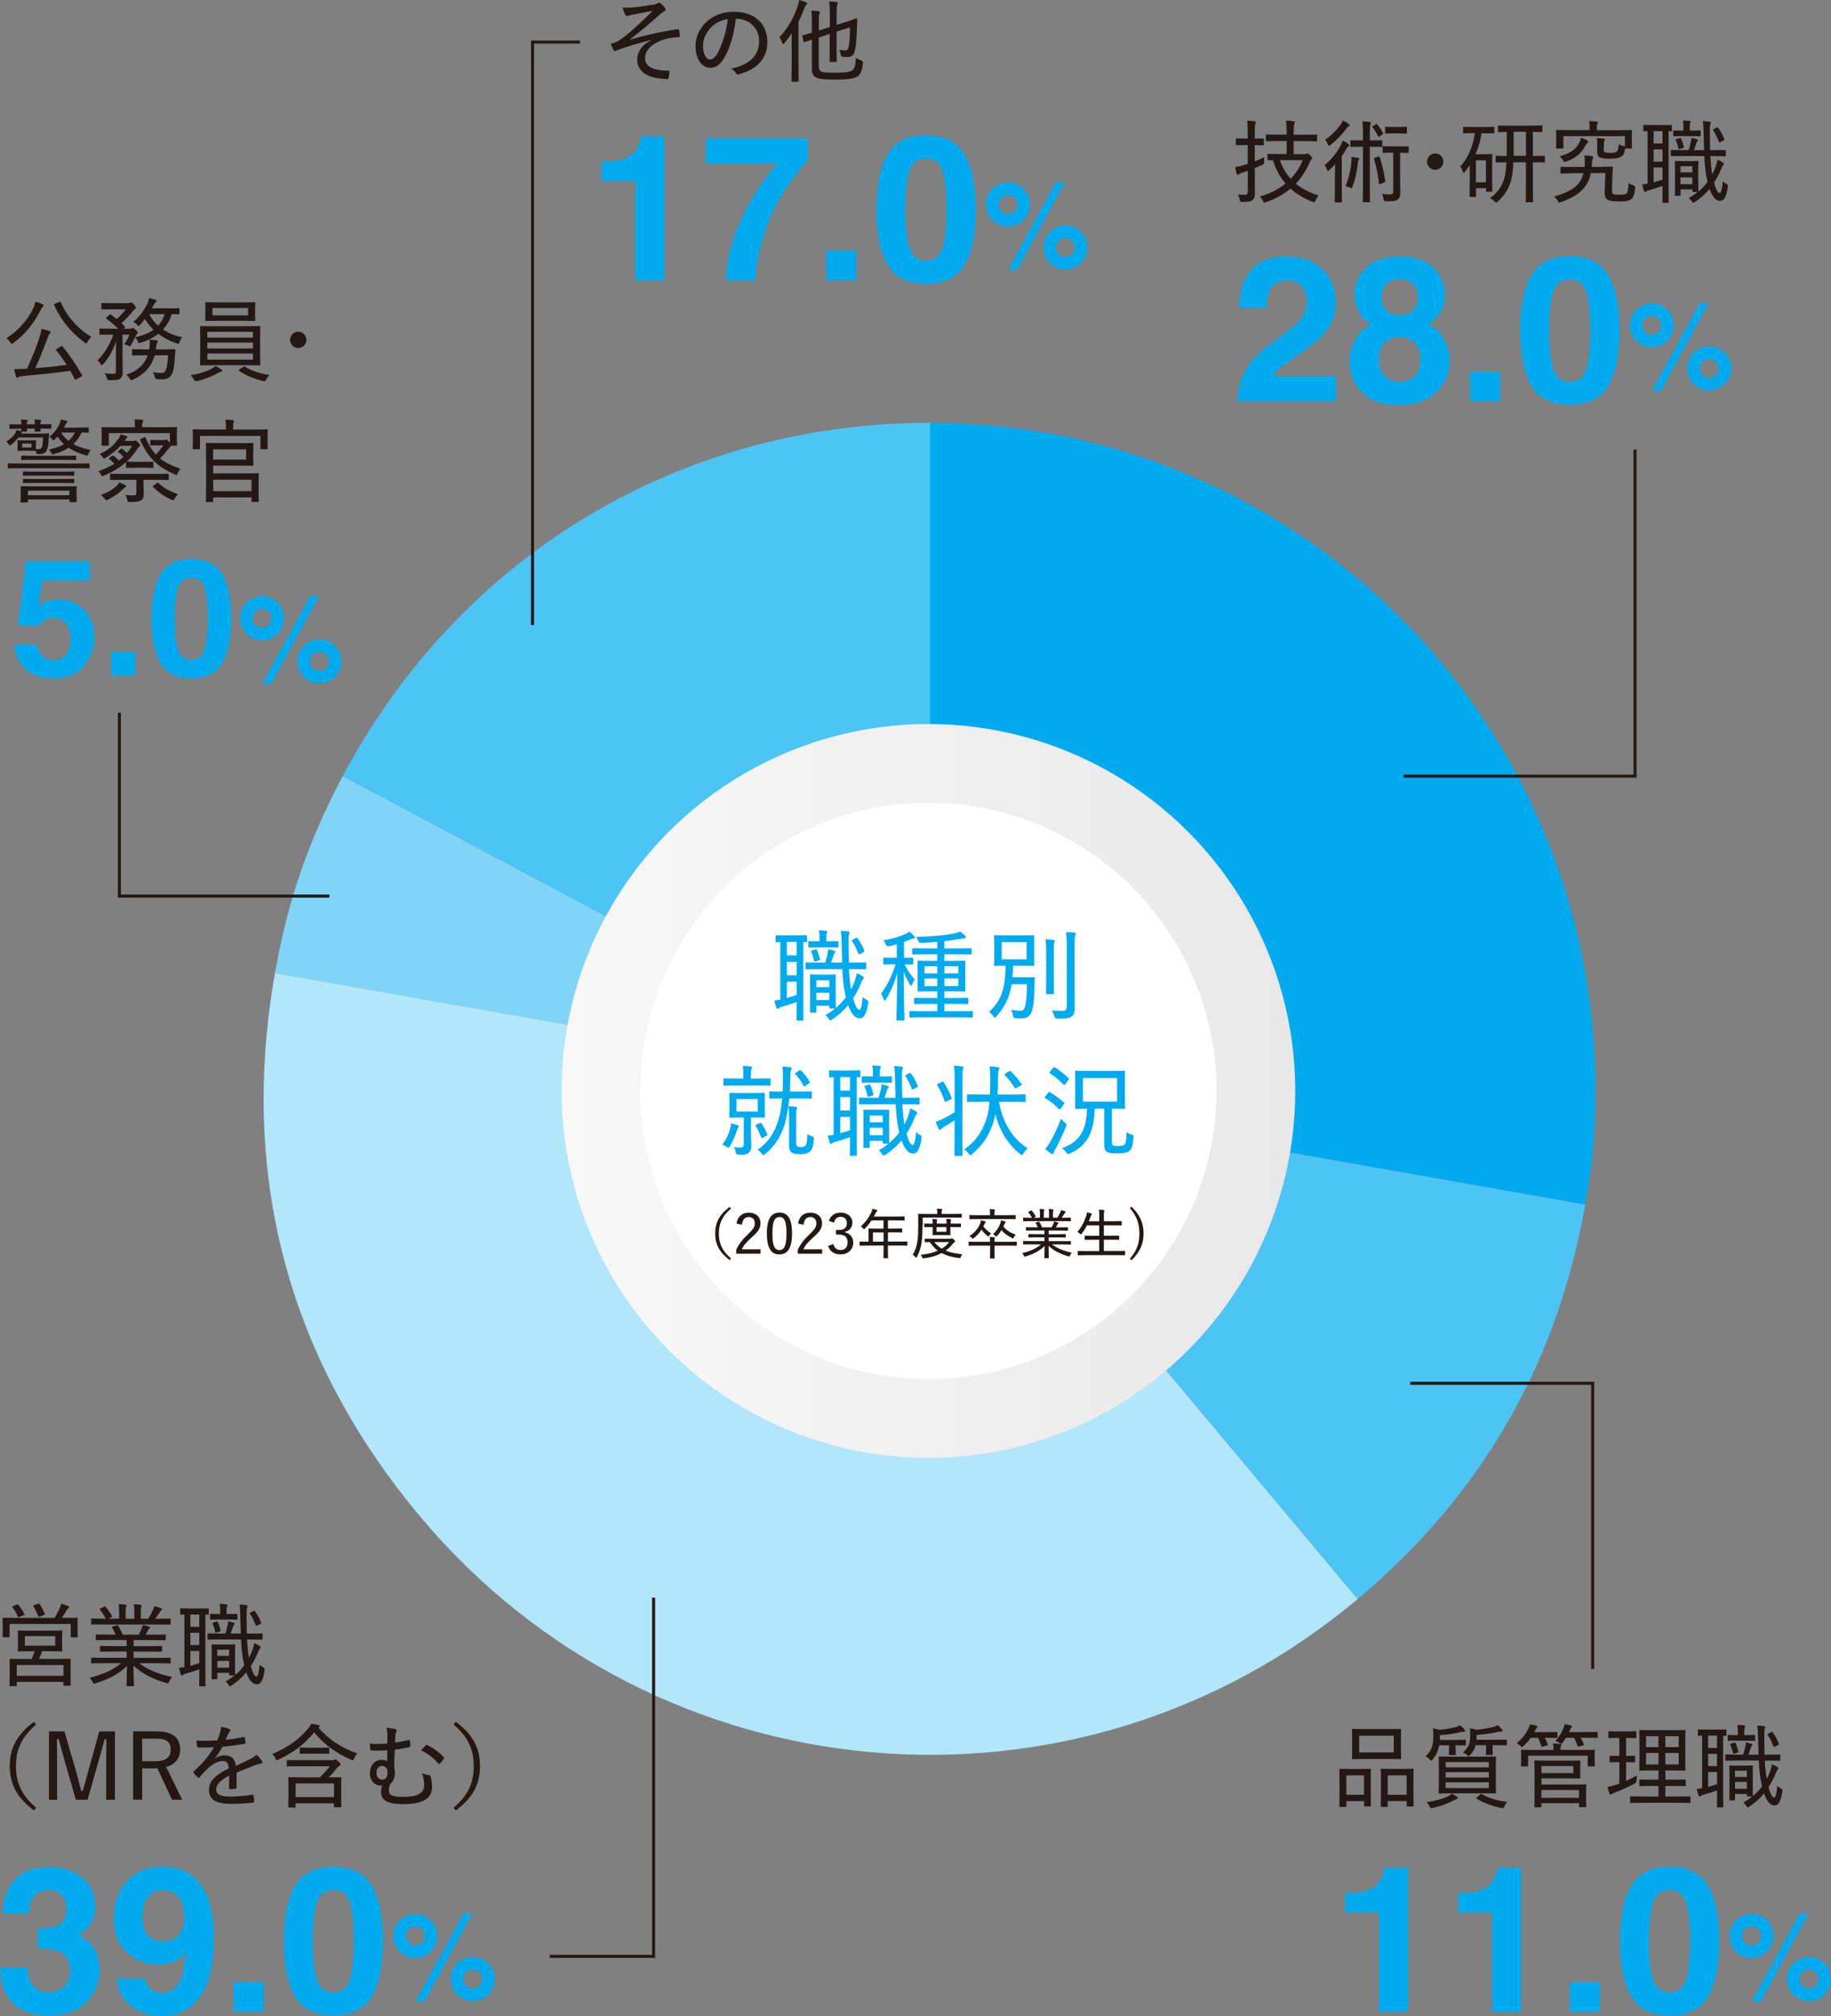 <?xml version="1.0" encoding="UTF-8"?>
<svg id="_レイヤー_2" data-name="レイヤー 2" xmlns="http://www.w3.org/2000/svg" xmlns:xlink="http://www.w3.org/1999/xlink" viewBox="0 0 302.47 332.96">
  <rect x="0" y="0" width="302.47" height="332.96" fill="#808080" stroke="none"/>
  <defs>
    <linearGradient id="_名称未設定グラデーション_2" data-name="名称未設定グラデーション 2" x1="92.77" y1="180.18" x2="213.97" y2="180.18" gradientUnits="userSpaceOnUse">
      <stop offset="0" stop-color="#f8f8f9"/>
      <stop offset="1" stop-color="#e8e8e8"/>
    </linearGradient>
  </defs>
  <g id="_レイヤー_1-2" data-name="レイヤー 1">
    <g>
      <g>
        <g>
          <g>
            <path d="M153.65,179.83l-97.04-51.64c19.38-36.47,55.76-58.36,97.04-58.36v110Z" fill="#4cc4f4"/>
            <path d="M153.65,179.83l-108.23-19.1c2.11-11.97,5.5-21.81,11.19-32.54l97.04,51.64Z" fill="#80d5f7"/>
            <path d="M153.65,179.83l70.64,84.26c-46.5,39.05-115.82,32.98-154.83-13.56-21.85-26.06-29.94-56.3-24.04-89.81l108.23,19.1Z" fill="#b2e6fa"/>
            <path d="M153.65,179.83l108.23,19.1c-4.64,26.32-17.13,47.98-37.59,65.16l-70.64-84.26Z" fill="#4cc4f4"/>
            <path d="M153.65,179.83v-110c60.7,0,109.9,49.25,109.9,110,0,7.29-.4,11.92-1.67,19.1l-108.23-19.1Z" fill="#00aaef"/>
          </g>
          <g>
            <ellipse cx="153.37" cy="179.34" rx="54.1" ry="53.38" fill="#fff"/>
            <circle cx="153.37" cy="180.18" r="54.1" fill="none" stroke="url(#_名称未設定グラデーション_2)" stroke-miterlimit="10" stroke-width="13"/>
          </g>
        </g>
        <g>
          <g>
            <path d="M131.62,154.48c1.17,0,1.48-.03,1.56-.03.12,0,.13.02.13.15v.87c0,.13-.02.15-.13.15-.05,0-.18-.02-.48-.02v11.07c0,1.15.03,1.66.03,1.74,0,.13-.02.15-.16.15h-.84c-.15,0-.16-.02-.16-.15,0-.08.03-.59.03-1.74v-1.17c-.85.3-1.71.57-2.35.74-.38.1-.51.18-.59.25-.08.07-.16.12-.25.12-.07,0-.12-.05-.17-.2-.11-.34-.23-.77-.31-1.18.38-.03.66-.07.97-.13v-9.49c-.41,0-.57.02-.64.02-.11,0-.13-.02-.13-.15v-.87c0-.13.02-.15.13-.15.1,0,.44.03,1.63.03h1.72ZM131.6,157.79v-2.22h-1.61v2.22h1.61ZM131.6,161.08v-2.22h-1.61v2.22h1.61ZM131.6,162.14h-1.61v2.69c.51-.15,1.05-.31,1.61-.49v-2.2ZM140.24,160.06c.07,1.28.18,2.4.34,3.33.23-.43.43-.87.61-1.35.16-.46.28-.84.34-1.3.33.13.72.33.99.51.11.08.18.15.18.25s-.08.18-.18.3c-.1.11-.2.34-.33.67-.34.87-.77,1.66-1.26,2.4.39,1.46.71,1.89,1.05,1.89.21,0,.38-.49.54-2.15.13.2.39.38.69.54.23.13.25.15.2.53-.28,1.89-.72,2.5-1.41,2.5s-1.33-.59-1.89-2.17c-.79.94-1.69,1.74-2.66,2.38-.13.08-.23.13-.29.13-.1,0-.16-.08-.3-.3-.15-.25-.34-.44-.51-.56.57-.33,1.12-.69,1.61-1.1h-.8c-.13,0-.15-.05-.15-.18v-.28h-2.15v1c0,.13-.02.15-.15.15h-.76c-.13,0-.15-.02-.15-.15,0-.1.03-.49.03-2.73v-1.38c0-1.36-.03-1.79-.03-1.89,0-.15.02-.16.15-.16.12,0,.39.03,1.36.03h1.25c.97,0,1.25-.03,1.36-.03.13,0,.15.02.15.16,0,.1-.03.51-.03,1.51v1.31c0,1.97.03,2.36.03,2.45v.1c.62-.53,1.18-1.12,1.66-1.76l-.08-.39c-.28-1.15-.43-2.61-.51-4.27h-3.84c-1.41,0-1.97.03-2.07.03-.13,0-.15-.02-.15-.18v-.8c0-.13.02-.15.15-.15.1,0,.66.03,2.07.03h1c.2-.54.33-1.1.43-1.58.05-.21.07-.36.07-.64.38.08.74.16,1,.26.11.05.2.08.2.16,0,.1-.05.15-.1.2-.07.07-.13.15-.18.3-.15.44-.29.9-.44,1.3h1.84c-.03-.98-.07-2.04-.08-3.12-.03-1.08-.05-1.53-.15-2.13.48.02.76.05,1.2.1.13.02.25.08.25.16,0,.13-.05.21-.08.33-.07.2-.1.49-.08,1.49,0,1.13.02,2.2.05,3.17h.43c1.64,0,2.2-.03,2.28-.03.13,0,.15.02.15.15v.8c0,.16-.02.18-.15.18-.08,0-.64-.03-2.28-.03h-.39ZM135.38,155.46v-.56c0-.44,0-.87-.1-1.26.49.02.79.03,1.18.08.15.02.23.1.23.18,0,.05-.05.13-.1.23-.07.15-.07.43-.07.79v.54h.28c1.13,0,1.46-.03,1.56-.03.13,0,.15.02.15.15v.77c0,.13-.02.15-.15.15-.1,0-.43-.03-1.56-.03h-1.66c-1.02,0-1.36.03-1.46.03-.13,0-.15-.02-.15-.15v-.77c0-.13.02-.15.15-.15.1,0,.44.03,1.46.03h.23ZM134.7,156.82c.16-.05.2-.03.25.08.18.36.39,1,.51,1.49.03.15.02.16-.15.21l-.58.18c-.18.05-.21.05-.25-.1-.1-.46-.28-1.07-.49-1.51-.05-.11-.05-.13.16-.2l.54-.16ZM134.85,163.03h2.15v-1.12h-2.15v1.12ZM137,165.17v-1.23h-2.15v1.23h2.15ZM141.4,154.92c.16-.08.18-.07.28.07.44.59.82,1.28,1.08,1.99.07.16.05.18-.1.26l-.56.3c-.1.05-.15.07-.2.07-.07,0-.08-.05-.11-.13-.3-.8-.66-1.49-1.02-2.02-.08-.11-.07-.16.13-.28l.49-.25Z" fill="#00aaef"/>
            <path d="M148.15,158.2v-2.25c-.41.12-.82.21-1.25.31q-.41.1-.56-.25c-.11-.26-.25-.53-.43-.72,1.58-.23,2.73-.61,3.68-1.05.26-.13.43-.23.62-.38.3.23.56.46.77.71.1.11.15.16.15.26s-.08.15-.23.16c-.16.02-.31.08-.51.16-.33.15-.67.28-1.05.41v2.63c.94,0,1.26-.03,1.36-.03.13,0,.15.02.15.15v.85c0,.13-.02.15-.15.15-.1,0-.39-.02-1.25-.03.49,1.07,1.05,1.82,1.69,2.51-.21.21-.36.53-.49.82-.07.15-.1.23-.16.23-.03,0-.1-.07-.16-.2-.38-.62-.74-1.31-1.05-2.13,0,4.24.12,7.62.12,7.9,0,.11-.02.13-.15.13h-1.02c-.13,0-.15-.02-.15-.13,0-.28.11-3.71.15-7.72-.53,1.81-1.13,3.15-1.89,4.38-.08.13-.15.2-.21.2-.05,0-.1-.08-.16-.25-.12-.34-.28-.67-.44-.89.97-1.31,1.71-2.69,2.41-4.86h-.29c-1.13,0-1.48.03-1.58.03-.13,0-.15-.02-.15-.15v-.85c0-.13.02-.15.15-.15.1,0,.44.03,1.58.03h.51ZM152.66,168.02c-1.64,0-2.18.03-2.28.03-.13,0-.15-.02-.15-.15v-.77c0-.13.02-.15.15-.15.1,0,.64.03,2.28.03h2.17v-1.2h-1.46c-1.58,0-2.12.03-2.2.03-.15,0-.16-.02-.16-.15v-.74c0-.13.02-.15.16-.15.08,0,.62.03,2.2.03h1.46v-1.1h-1.02c-1.49,0-2,.03-2.1.03-.13,0-.15-.02-.15-.16,0-.1.03-.46.03-1.41v-1.95c0-.97-.03-1.33-.03-1.43,0-.13.02-.15.15-.15.1,0,.61.03,2.1.03h1.02v-1.08h-1.72c-1.62,0-2.17.03-2.27.03-.13,0-.15-.02-.15-.16v-.72c0-.13.02-.15.15-.15.1,0,.64.03,2.27.03h1.72v-1.08c-.82.07-1.67.13-2.58.16-.36.02-.39,0-.51-.25-.15-.31-.28-.56-.43-.74,2.58-.05,4.53-.21,6.34-.57.46-.1.69-.18.95-.3.31.2.66.49.84.69.1.1.11.13.11.25,0,.1-.07.13-.23.15s-.43.07-.69.11c-.89.16-1.74.28-2.63.38v1.2h2.1c1.62,0,2.17-.03,2.25-.03.15,0,.16.02.16.15v.72c0,.15-.02.16-.16.16-.08,0-.62-.03-2.25-.03h-2.1v1.08h1.23c1.48,0,2-.03,2.1-.03.13,0,.15.02.15.15,0,.08-.03.46-.03,1.43v1.95c0,.95.03,1.33.03,1.41,0,.15-.02.16-.15.16-.1,0-.62-.03-2.1-.03h-1.23v1.1h1.59c1.58,0,2.1-.03,2.2-.03.15,0,.16.02.16.15v.74c0,.13-.02.15-.16.15-.1,0-.62-.03-2.2-.03h-1.59v1.2h2.28c1.62,0,2.18-.03,2.27-.03.15,0,.16.02.16.15v.77c0,.13-.02.15-.16.15-.08,0-.64-.03-2.27-.03h-5.63ZM154.83,160.77v-1.18h-2.1v1.18h2.1ZM154.83,162.87v-1.26h-2.1v1.26h2.1ZM156.01,159.58v1.18h2.3v-1.18h-2.3ZM158.31,161.6h-2.3v1.26h2.3v-1.26Z" fill="#00aaef"/>
            <path d="M169.46,161.42c.94,0,1.22-.03,1.3-.03.15,0,.18.03.18.16-.03.62-.05,1.02-.05,1.51-.02,1.31-.12,2.61-.29,3.45-.21,1.1-.77,1.69-1.87,1.69-.31,0-.53,0-1.02-.05-.26-.03-.3-.03-.36-.43-.07-.38-.18-.69-.34-.94.69.11,1.21.16,1.56.16.57,0,.74-.39.87-1.18.13-.84.21-1.97.21-3.22h-2.54c-.36,2.2-1.1,3.76-2.53,5.34-.11.13-.18.2-.25.2s-.13-.08-.25-.25c-.21-.31-.44-.53-.69-.71,2-1.84,2.64-3.68,2.74-7.62-1.25,0-1.67.03-1.77.03-.13,0-.15-.02-.15-.16,0-.1.03-.46.03-1.43v-1.9c0-.97-.03-1.33-.03-1.43,0-.13.02-.15.15-.15.1,0,.54.03,1.9.03h2.54c1.35,0,1.81-.03,1.9-.03.13,0,.15.02.15.15,0,.1-.03.46-.03,1.43v1.9c0,.97.03,1.35.03,1.43,0,.15-.02.16-.15.16-.1,0-.56-.03-1.9-.03h-1.43c-.02.69-.07,1.31-.13,1.9h2.22ZM165.47,158.45h4.12v-2.84h-4.12v2.84ZM172.83,157.43c0-1.1-.02-1.66-.12-2.3.46.02.9.05,1.33.1.13.02.2.07.2.16,0,.08-.03.18-.08.28-.07.15-.08.54-.08,1.74v4.48c0,1.43.03,2.05.03,2.15,0,.13-.02.15-.16.15h-1c-.13,0-.15-.02-.15-.15,0-.1.03-.72.03-2.15v-4.47ZM177.52,163.64c0,1.02.03,2.1.03,2.81s-.13,1.15-.53,1.43c-.41.28-.8.36-2.38.36q-.39,0-.49-.43c-.08-.36-.23-.69-.41-.94.64.08,1.07.08,1.69.08.58,0,.79-.11.79-.74v-10.13c0-1.02-.03-1.51-.13-2.15.48.02.95.05,1.4.1.15.02.23.1.23.16,0,.15-.05.21-.1.33-.07.2-.1.53-.1,1.53v7.59Z" fill="#00aaef"/>
            <path d="M120.62,186.41c.07-.25.13-.61.15-.89.44.1.79.2,1.07.3.15.05.21.08.21.18,0,.08-.05.16-.11.23-.08.1-.16.33-.23.53-.25.82-.61,1.67-1.13,2.53-.11.18-.16.26-.25.26-.07,0-.13-.03-.25-.11-.28-.2-.49-.31-.75-.39.67-.94,1.02-1.67,1.3-2.63ZM121.72,179.28c-1.48,0-1.97.03-2.07.03-.13,0-.15-.02-.15-.13v-.92c0-.13.02-.15.15-.15.1,0,.59.03,2.07.03h1.08v-.51c0-.76-.02-1.2-.1-1.59.48.02.85.03,1.3.1.13.02.23.08.23.16,0,.11-.05.2-.1.31-.07.16-.1.41-.1,1.02v.51h1.02c1.48,0,1.99-.03,2.08-.03.13,0,.15.02.15.15v.92c0,.11-.02.13-.15.13-.1,0-.61-.03-2.08-.03h-3.33ZM124.48,180.52c1.23,0,1.64-.03,1.72-.03.15,0,.16.02.16.16,0,.1-.03.38-.03,1.23v1.31c0,.85.03,1.17.03,1.25,0,.13-.02.15-.16.15-.08,0-.49-.03-1.72-.03h-.43v2.09c0,1.13.05,1.9.05,2.53s-.1,1-.49,1.26c-.31.23-.66.28-1.58.28q-.41,0-.49-.41c-.05-.33-.15-.61-.31-.85.41.05.72.07.95.07.56,0,.69-.13.69-.59v-4.37h-.49c-1.25,0-1.64.03-1.76.03-.13,0-.15-.02-.15-.15,0-.1.03-.39.03-1.25v-1.31c0-.85-.03-1.13-.03-1.23,0-.15.02-.16.15-.16.11,0,.51.03,1.76.03h2.1ZM125.17,181.52h-3.51v2.07h3.51v-2.07ZM125.5,185.49c.18-.08.21-.08.3.05.43.64.71,1.2.94,1.79.05.11.05.18-.12.26l-.57.31c-.1.05-.15.07-.2.07s-.07-.03-.1-.1c-.25-.69-.51-1.26-.9-1.89-.08-.13-.07-.15.13-.25l.53-.25ZM129.28,180.27c.03-.67.07-1.38.07-2.1,0-.97-.03-1.43-.11-2.02.46.02.87.05,1.28.1.18.03.23.1.23.2,0,.13-.05.26-.1.38-.07.2-.1.51-.1,1.25s-.03,1.48-.07,2.2h1.53c1.4,0,1.86-.03,1.95-.03.13,0,.15.02.15.16v.89c0,.13-.02.15-.15.15-.1,0-.56-.03-1.95-.03h-1.63c-.15,1.56-.39,3.04-.75,4.24-.61,2-1.62,3.61-3.22,4.93-.13.11-.23.18-.3.18-.08,0-.15-.07-.26-.21-.2-.28-.44-.51-.71-.66,1.72-1.17,2.79-2.73,3.45-4.93.29-.94.49-2.15.62-3.55h-.03c-1.41,0-1.86.03-1.95.03-.13,0-.15-.02-.15-.15v-.89c0-.15.02-.16.15-.16.1,0,.54.03,1.95.03h.1ZM131.53,188.64c0,.41.03.57.16.67.15.1.31.13.62.13.44,0,.62-.08.8-.31.16-.23.21-.62.28-1.81.28.18.51.28.71.34.33.13.38.15.34.51-.08,1.18-.28,1.64-.59,1.95-.34.34-.9.51-1.59.51s-1.13-.08-1.38-.23c-.36-.2-.53-.54-.53-1.28v-4.45c0-.92-.03-1.54-.1-1.97.39.02.84.05,1.2.1.15.02.21.1.21.18,0,.11-.02.16-.07.3-.07.16-.08.33-.08,1.38v3.97ZM132.02,176.8c.07-.05.11-.07.16-.07.03,0,.07.02.11.07.54.51,1.05,1.13,1.46,1.84.07.13.05.16-.15.31l-.61.41c-.07.05-.11.07-.16.07s-.07-.02-.1-.08c-.34-.77-.87-1.43-1.33-1.92-.1-.11-.08-.13.08-.26l.53-.36Z" fill="#00aaef"/>
            <path d="M140.44,176.8c1.17,0,1.48-.03,1.56-.03.12,0,.13.02.13.15v.87c0,.13-.02.15-.13.15-.05,0-.18-.02-.48-.02v11.07c0,1.15.03,1.66.03,1.74,0,.13-.02.15-.16.15h-.84c-.15,0-.16-.02-.16-.15,0-.08.03-.59.03-1.74v-1.17c-.85.3-1.71.57-2.35.74-.38.1-.51.18-.59.25-.08.07-.16.12-.25.12-.07,0-.12-.05-.17-.2-.11-.34-.23-.77-.31-1.18.38-.03.66-.07.97-.13v-9.49c-.41,0-.57.02-.64.02-.11,0-.13-.02-.13-.15v-.87c0-.13.02-.15.13-.15.1,0,.44.03,1.63.03h1.72ZM140.42,180.12v-2.22h-1.61v2.22h1.61ZM140.42,183.41v-2.22h-1.61v2.22h1.61ZM140.42,184.47h-1.61v2.69c.51-.15,1.05-.31,1.61-.49v-2.2ZM149.06,182.39c.07,1.28.18,2.4.34,3.33.23-.43.43-.87.61-1.35.16-.46.28-.84.34-1.3.33.13.72.33.99.51.11.08.18.15.18.25s-.08.18-.18.3c-.1.11-.2.34-.33.67-.34.87-.77,1.66-1.26,2.4.39,1.46.71,1.89,1.05,1.89.21,0,.38-.49.54-2.15.13.2.39.38.69.54.23.13.25.15.2.53-.28,1.89-.72,2.5-1.41,2.5s-1.33-.59-1.89-2.17c-.79.94-1.69,1.74-2.66,2.38-.13.08-.23.13-.29.13-.1,0-.16-.08-.3-.3-.15-.25-.34-.44-.51-.56.57-.33,1.12-.69,1.61-1.1h-.8c-.13,0-.15-.05-.15-.18v-.28h-2.15v1c0,.13-.02.15-.15.15h-.76c-.13,0-.15-.02-.15-.15,0-.1.03-.49.03-2.73v-1.38c0-1.36-.03-1.79-.03-1.89,0-.15.02-.16.15-.16.12,0,.39.03,1.36.03h1.25c.97,0,1.25-.03,1.36-.03.13,0,.15.02.15.16,0,.1-.03.51-.03,1.51v1.31c0,1.97.03,2.36.03,2.45v.1c.62-.53,1.18-1.12,1.66-1.76l-.08-.39c-.28-1.15-.43-2.61-.51-4.27h-3.84c-1.41,0-1.97.03-2.07.03-.13,0-.15-.02-.15-.18v-.8c0-.13.02-.15.15-.15.1,0,.66.03,2.07.03h1c.2-.54.33-1.1.43-1.58.05-.21.07-.36.07-.64.38.08.74.16,1,.26.11.05.2.08.2.16,0,.1-.05.15-.1.2-.07.07-.13.15-.18.3-.15.44-.29.9-.44,1.3h1.84c-.03-.98-.07-2.04-.08-3.12-.03-1.08-.05-1.53-.15-2.13.48.02.76.05,1.2.1.13.02.25.08.25.16,0,.13-.05.21-.08.33-.07.2-.1.49-.08,1.49,0,1.13.02,2.2.05,3.17h.43c1.64,0,2.2-.03,2.28-.03.13,0,.15.02.15.15v.8c0,.16-.02.18-.15.18-.08,0-.64-.03-2.28-.03h-.39ZM144.2,177.79v-.56c0-.44,0-.87-.1-1.26.49.02.79.03,1.18.08.15.02.23.1.23.18,0,.05-.05.13-.1.23-.07.15-.07.43-.07.79v.54h.28c1.13,0,1.46-.03,1.56-.03.13,0,.15.02.15.15v.77c0,.13-.02.15-.15.15-.1,0-.43-.03-1.56-.03h-1.66c-1.02,0-1.36.03-1.46.03-.13,0-.15-.02-.15-.15v-.77c0-.13.02-.15.15-.15.1,0,.44.03,1.46.03h.23ZM143.53,179.15c.16-.05.2-.03.25.08.18.36.39,1,.51,1.49.03.15.02.16-.15.21l-.58.18c-.18.05-.21.05-.25-.1-.1-.46-.28-1.07-.49-1.51-.05-.11-.05-.13.16-.2l.54-.16ZM143.68,185.36h2.15v-1.12h-2.15v1.12ZM145.83,187.49v-1.23h-2.15v1.23h2.15ZM150.23,177.25c.16-.08.18-.07.28.07.44.59.82,1.28,1.08,1.99.07.16.05.18-.1.26l-.56.3c-.1.05-.15.07-.2.07-.07,0-.08-.05-.11-.13-.3-.8-.66-1.49-1.02-2.02-.08-.11-.07-.16.13-.28l.49-.25Z" fill="#00aaef"/>
            <path d="M157.7,178.36c0-1.17-.02-1.64-.13-2.35.53.02.94.05,1.38.12.13.02.21.07.21.13,0,.1-.03.2-.08.31-.07.2-.1.61-.1,1.76v9.52c0,1.92.03,2.81.03,2.89,0,.15-.02.16-.15.16h-1.03c-.15,0-.17-.02-.17-.16,0-.08.03-.97.03-2.87v-2.84c-.59.39-1.18.76-1.72,1.07-.28.16-.43.3-.49.38-.05.07-.13.13-.2.13-.08,0-.17-.07-.21-.16-.16-.33-.36-.79-.51-1.18.34-.1.64-.21.94-.36.77-.38,1.51-.77,2.2-1.23v-5.3ZM155.61,178.66c.16-.07.2-.07.28.07.51.79.92,1.59,1.3,2.58.05.13.03.2-.18.3l-.66.3c-.23.1-.26.08-.31-.07-.33-.97-.69-1.77-1.2-2.58-.08-.13-.07-.18.13-.28l.64-.31ZM162.15,181.98c-1.62,0-2.17.03-2.25.03-.15,0-.16-.02-.16-.16v-.95c0-.13.02-.15.16-.15.08,0,.62.03,2.25.03h1.38c.03-.77.05-1.61.05-2.51,0-1.02-.03-1.49-.12-2.13.48.02.95.05,1.4.11.15.02.23.08.23.18,0,.13-.03.2-.1.31-.08.16-.12.44-.12,1.51,0,.89-.03,1.74-.08,2.53h2.25c1.61,0,2.17-.03,2.27-.03.12,0,.13.02.13.15v.95c0,.15-.02.16-.13.16-.1,0-.66-.03-2.27-.03h-2.02c.58,3.27,2.17,6.07,4.75,7.68-.25.21-.53.53-.71.85-.1.18-.16.26-.25.26s-.16-.05-.28-.15c-1.9-1.51-3.43-3.81-4.1-6.62-.1.53-.2.97-.31,1.31-.76,2.31-1.84,3.87-3.56,5.32-.13.12-.21.16-.29.16s-.15-.07-.25-.23c-.2-.3-.46-.56-.71-.72,1.69-1.25,2.79-2.59,3.6-4.91.29-.84.46-1.82.56-2.97h-1.31ZM166.66,176.95c.08-.05.13-.08.18-.08.03,0,.07.03.13.08.58.53,1.21,1.25,1.76,2.07.08.13.07.16-.1.26l-.67.39c-.1.07-.15.1-.2.1s-.08-.03-.12-.1c-.53-.82-1.02-1.46-1.64-2.09-.12-.1-.1-.15.1-.28l.56-.36Z" fill="#00aaef"/>
            <path d="M173.16,180.45c.1-.15.13-.15.26-.08.79.48,1.59,1.05,2.35,1.74.1.1.08.13-.05.3l-.53.72c-.05.08-.1.11-.13.11s-.08-.02-.13-.08c-.67-.71-1.49-1.33-2.28-1.81-.07-.03-.1-.07-.1-.1,0-.05.05-.1.12-.18l.49-.62ZM173.56,188.46c.51-.85,1.12-2.17,1.72-3.69.16.21.43.48.66.66.18.16.26.23.26.33,0,.07-.03.15-.1.3-.54,1.33-1.13,2.59-1.74,3.69-.16.3-.28.53-.31.66-.03.11-.1.2-.18.2s-.16-.03-.28-.11c-.3-.2-.57-.43-.95-.74.36-.38.57-.72.92-1.28ZM173.97,176.36c.11-.15.18-.15.28-.08.8.49,1.58,1.13,2.28,1.81.1.08.1.11-.05.3l-.51.69c-.12.15-.15.16-.25.07-.71-.71-1.51-1.4-2.28-1.89-.12-.08-.1-.11.03-.3l.49-.59ZM180.83,183.11c-.07,3.97-1.36,6.21-4.09,7.39-.15.07-.25.1-.31.1-.1,0-.15-.07-.26-.25-.2-.3-.48-.57-.76-.72,2.81-.95,4.1-2.87,4.15-6.52-1.26.02-1.74.03-1.82.03-.13,0-.15-.02-.15-.18,0-.07.03-.51.03-1.61v-2.73c0-1.08-.03-1.53-.03-1.63,0-.13.02-.15.15-.15.1,0,.62.03,2.13.03h3.71c1.49,0,2.02-.03,2.12-.03.13,0,.15.02.15.15,0,.08-.03.54-.03,1.63v2.73c0,1.1.03,1.54.03,1.61,0,.16-.02.18-.15.18-.1,0-.61-.03-2.02-.03v5.39c0,.43.05.57.2.67.13.08.39.1.95.1.48,0,.84-.1.97-.26.16-.2.28-.76.33-2.04.2.18.46.31.77.39.34.1.38.11.34.46-.1,1.33-.25,1.87-.64,2.23-.34.33-1,.43-1.95.44-.77,0-1.49-.07-1.76-.23-.3-.18-.48-.49-.48-1.35v-5.81h-1.59ZM178.89,181.94h5.65v-3.89h-5.65v3.89Z" fill="#00aaef"/>
          </g>
          <g>
            <path d="M120.76,199.6c-1.5,1.27-2.01,2.55-2.01,4.12s.5,2.86,2.01,4.12l-.23.27c-1.71-1.29-2.39-2.63-2.39-4.39s.68-3.11,2.39-4.39l.23.27Z" fill="#241814"/>
            <path d="M121.67,202.09c.15-1.18.96-1.81,2.03-1.81,1.13,0,1.93.66,1.93,1.76,0,.75-.3,1.3-1.38,2.26-.95.85-1.42,1.4-1.71,2.03h3.1v.73h-4.02v-.65c.4-.87.97-1.64,1.95-2.57.91-.86,1.12-1.23,1.12-1.81,0-.64-.4-1.03-1-1.03-.64,0-1.04.42-1.12,1.28l-.9-.2Z" fill="#241814"/>
            <path d="M130.84,203.7c0,2.44-.74,3.48-2.09,3.48s-2.07-1.03-2.07-3.47.74-3.44,2.09-3.44,2.07.99,2.07,3.42ZM127.6,203.71c0,2.04.35,2.75,1.15,2.75s1.17-.71,1.17-2.75-.35-2.71-1.15-2.71-1.17.67-1.17,2.71Z" fill="#241814"/>
            <path d="M131.84,202.09c.15-1.18.96-1.81,2.03-1.81,1.13,0,1.93.66,1.93,1.76,0,.75-.3,1.3-1.38,2.26-.95.85-1.42,1.4-1.71,2.03h3.1v.73h-4.02v-.65c.4-.87.97-1.64,1.95-2.57.91-.86,1.12-1.23,1.12-1.81,0-.64-.4-1.03-1-1.03-.64,0-1.04.42-1.12,1.28l-.9-.2Z" fill="#241814"/>
            <path d="M136.92,201.66c.27-.88.97-1.39,1.96-1.39,1.13,0,1.93.7,1.93,1.66,0,.79-.49,1.37-1.27,1.52v.07c.87.19,1.41.82,1.41,1.69,0,1.16-.86,1.96-2.07,1.96-1.06,0-1.77-.43-2.08-1.4l.87-.3c.19.7.56.98,1.21.98.7,0,1.14-.47,1.14-1.24,0-.83-.43-1.31-1.42-1.31h-.51v-.75h.46c.93,0,1.35-.42,1.35-1.15,0-.67-.42-1.03-1.04-1.03-.52,0-.96.31-1.07.95l-.87-.28Z" fill="#241814"/>
            <path d="M143.24,205.72c-.83,0-1.11.02-1.16.02-.07,0-.08,0-.08-.09v-.52c0-.07,0-.08.08-.08.05,0,.33.02,1.16.02h.24v-1.3c0-.51-.02-.74-.02-.79,0-.07,0-.08.09-.08.05,0,.36.02,1.25.02h1.15v-1.36h-1.98c-.3.46-.66.91-1.09,1.34-.07.08-.12.12-.15.12s-.07-.04-.14-.13c-.13-.16-.26-.27-.4-.34.81-.72,1.36-1.49,1.73-2.29.1-.23.17-.42.21-.62.26.05.5.12.68.18.09.04.13.07.13.14s-.04.09-.1.14c-.07.05-.14.14-.23.32-.08.17-.16.34-.25.5h3.76c.89,0,1.2-.02,1.24-.02.07,0,.08,0,.08.08v.51c0,.07,0,.08-.08.08-.04,0-.35-.02-1.24-.02h-1.44v1.36h1.04c.89,0,1.19-.02,1.24-.02.07,0,.08,0,.08.08v.5c0,.08,0,.09-.08.09-.05,0-.35-.02-1.24-.02h-1.04v1.52h1.98c.82,0,1.11-.02,1.15-.02.07,0,.08,0,.08.08v.52c0,.08,0,.09-.08.09-.04,0-.33-.02-1.15-.02h-1.98v.54c0,.98.02,1.43.02,1.48,0,.08,0,.08-.08.08h-.59c-.08,0-.09,0-.09-.08,0-.05.02-.5.02-1.48v-.54h-2.72ZM145.96,205.07v-1.52h-1.76v1.52h1.76Z" fill="#241814"/>
            <path d="M152.39,202.49c0,1.18-.04,1.81-.14,2.66-.11.84-.38,1.7-.78,2.44-.04.09-.07.14-.11.14s-.07-.04-.14-.12c-.15-.17-.32-.31-.45-.38.41-.64.69-1.47.8-2.36.09-.75.12-1.35.12-2.48,0-1.24-.02-1.77-.02-1.83,0-.07,0-.08.08-.08.05,0,.36.02,1.24.02h1.84v-.15c0-.28,0-.51-.06-.73.29,0,.51.03.75.05.08,0,.13.05.13.07,0,.06-.03.11-.05.17-.04.08-.05.21-.05.41v.17h2.03c.87,0,1.17-.02,1.22-.02.08,0,.08,0,.08.08v.48c0,.07,0,.08-.08.08-.05,0-.35-.02-1.22-.02h-5.16v1.4ZM156.98,204.59c.1,0,.14-.02.18-.04.05-.02.07-.03.1-.03.06,0,.13.04.3.2s.23.24.23.29c0,.07-.03.11-.1.14-.09.05-.17.12-.3.28-.36.45-.76.82-1.19,1.12.76.31,1.67.5,2.76.59-.1.11-.18.27-.23.44-.07.22-.07.23-.3.2-1.1-.13-2.06-.39-2.87-.83-.89.48-1.88.73-2.93.87-.21.03-.22.02-.3-.19-.06-.15-.14-.3-.25-.39,1.01-.09,1.99-.31,2.84-.68-.51-.38-.95-.85-1.31-1.42-.53,0-.72.02-.77.02-.07,0-.08,0-.08-.08v-.42c0-.07,0-.08.08-.08.05,0,.34.02,1.21.02h2.91ZM157.4,202.1c.9,0,1.22-.02,1.26-.02.08,0,.09,0,.09.09v.43c0,.07,0,.08-.09.08-.04,0-.36-.02-1.26-.02h-.41v.39c0,.55.02.82.02.86,0,.08,0,.09-.08.09-.05,0-.26-.02-.89-.02h-1.01c-.64,0-.84.02-.88.02-.09,0-.1,0-.1-.09,0-.05.02-.31.02-.86v-.39h-.18c-.74,0-1.08.02-1.12.02-.08,0-.09,0-.09-.08v-.43c0-.08,0-.09.09-.09.04,0,.39.02,1.12.02h.18c0-.33,0-.59-.04-.78.23,0,.47.03.68.05.07,0,.11.04.11.06,0,.06-.02.1-.04.15-.04.08-.04.24-.04.51h1.63c0-.33-.02-.59-.05-.78.23,0,.48.03.68.05.07,0,.12.04.12.06,0,.06-.02.1-.04.15-.04.08-.05.24-.05.51h.41ZM154.36,205.14c.34.45.74.81,1.21,1.09.48-.29.89-.65,1.22-1.09h-2.43ZM156.34,202.67h-1.63v.77h1.63v-.77Z" fill="#241814"/>
            <path d="M163.54,205.1c0-.42,0-.59-.05-.81.26,0,.51.03.76.05.08,0,.11.04.11.09,0,.05-.03.1-.05.15-.03.06-.03.16-.03.33v.18h2.47c.82,0,1.1-.02,1.14-.02.07,0,.08,0,.08.08v.51c0,.08,0,.09-.08.09-.04,0-.32-.02-1.14-.02h-2.47v1.05c0,.65.02.94.02.98,0,.07,0,.08-.08.08h-.59c-.08,0-.09,0-.09-.08,0-.05.02-.33.02-.98v-1.05h-2.33c-.82,0-1.1.02-1.14.02-.07,0-.08,0-.08-.09v-.51c0-.07,0-.08.08-.08.04,0,.32.02,1.14.02h2.33ZM161.42,201.34c-.85,0-1.13.02-1.19.02-.08,0-.09,0-.09-.08v-.52c0-.07,0-.08.09-.08.05,0,.34.02,1.19.02h2.12v-.13c0-.43,0-.66-.06-.88.26,0,.5.03.76.06.08,0,.13.04.13.07,0,.05-.03.11-.05.17-.04.08-.04.2-.04.58v.13h2.23c.85,0,1.13-.02,1.19-.02.07,0,.08,0,.08.08v.52c0,.07,0,.08-.08.08-.05,0-.34-.02-1.19-.02h-5.08ZM161.88,202.17c.11-.25.14-.46.17-.62.24.04.45.09.63.15.1.04.14.07.14.13s-.02.07-.05.11c-.08.08-.13.19-.21.35-.04.09-.08.17-.12.25.34.47.77.85,1.29,1.16-.12.11-.21.21-.31.37-.06.1-.1.14-.14.14-.04,0-.08-.03-.15-.08-.4-.31-.72-.67-.99-1.04-.33.54-.75.98-1.28,1.4-.08.06-.13.1-.16.1-.04,0-.08-.04-.16-.14-.11-.14-.25-.24-.4-.32.81-.47,1.42-1.24,1.74-1.95ZM165.74,202.57c.51.61,1.15,1.02,2.04,1.35-.11.11-.22.27-.29.44-.06.13-.09.18-.14.18-.04,0-.08-.03-.16-.06-.79-.39-1.37-.85-1.75-1.31-.2.33-.44.66-.73.96-.07.07-.12.11-.15.11-.04,0-.08-.05-.16-.14-.11-.13-.21-.22-.34-.3.58-.5.95-1.13,1.16-1.66.11-.28.14-.46.15-.58.24.05.42.1.63.18.09.03.13.06.13.12,0,.04-.03.07-.07.11-.07.06-.11.14-.16.29l-.14.31Z" fill="#241814"/>
            <path d="M170.27,205.52c-.84,0-1.12.02-1.16.02-.08,0-.09,0-.09-.08v-.41c0-.08,0-.09.09-.09.05,0,.32.02,1.16.02h2.27v-.62h-1.31c-.9,0-1.22.02-1.26.02-.07,0-.08,0-.08-.08v-.4c0-.08,0-.09.08-.09.04,0,.36.02,1.26.02h1.31v-.6h-1.75c-.88,0-1.18.02-1.22.02-.08,0-.09,0-.09-.08v-.41c0-.07,0-.08.09-.08.04,0,.34.02,1.22.02h.65c-.11-.27-.22-.5-.34-.67-.04-.07-.04-.1.07-.14l.37-.11c.1-.04.12-.04.16.04.15.23.31.54.44.88h1.59c.1-.18.18-.35.29-.59.04-.11.07-.2.11-.37.22.04.42.09.58.14.11.04.15.06.15.11,0,.05-.03.08-.07.12-.05.04-.11.13-.14.2-.07.14-.14.25-.23.4h.69c.89,0,1.18-.02,1.23-.02.07,0,.08,0,.08.08v.41c0,.07,0,.08-.08.08-.05,0-.34-.02-1.23-.02h-1.88v.6h1.49c.9,0,1.21-.02,1.26-.02.07,0,.08,0,.08.09v.4c0,.07,0,.08-.08.08-.05,0-.36-.02-1.26-.02h-1.49v.62h2.43c.84,0,1.11-.02,1.16-.02.08,0,.09,0,.09.09v.41c0,.07,0,.08-.09.08-.05,0-.32-.02-1.16-.02h-1.87c.82.62,1.82,1.04,3.26,1.37-.09.11-.2.26-.28.43-.1.21-.12.22-.33.15-1.35-.39-2.39-.95-3.22-1.71,0,1.23.04,1.8.04,1.95,0,.07,0,.08-.08.08h-.58c-.07,0-.08,0-.08-.08,0-.15.04-.69.04-1.93-.84.82-1.8,1.31-3.11,1.72-.07.03-.13.04-.16.04-.06,0-.1-.04-.15-.16-.09-.18-.19-.32-.3-.41,1.36-.35,2.36-.78,3.12-1.45h-1.69ZM170.27,201.68c-.84,0-1.12.02-1.16.02-.08,0-.09,0-.09-.08v-.43c0-.08,0-.09.09-.09.05,0,.32.02,1.16.02h.21c-.17-.33-.35-.6-.59-.88-.04-.04-.04-.08.06-.13l.36-.18c.07-.04.1-.04.14.02.22.25.44.57.63.9.04.06.03.08-.06.13l-.27.14h1.04v-.64c0-.32,0-.57-.05-.81.22,0,.5.03.62.05.13.02.16.04.16.09s-.03.09-.05.14c-.02.06-.04.21-.04.53v.64h.86v-.63c0-.32,0-.57-.05-.81.23,0,.5.03.61.04.13.02.17.04.17.09,0,.04-.03.1-.04.14-.03.07-.04.2-.04.52v.64h.73c.18-.27.32-.52.46-.81.06-.13.12-.28.15-.44.24.05.46.12.63.19.07.03.13.06.13.11,0,.06-.04.09-.09.14-.06.05-.1.11-.14.18-.13.21-.28.42-.43.64h.27c.84,0,1.11-.02,1.16-.02.08,0,.09,0,.09.09v.43c0,.07,0,.08-.09.08-.05,0-.32-.02-1.16-.02h-5.38Z" fill="#241814"/>
            <path d="M179.28,207.31c-.85,0-1.12.02-1.17.02-.07,0-.08,0-.08-.08v-.56c0-.08,0-.09.08-.09.04,0,.32.02,1.17.02h2.3v-1.86h-1.05c-.9,0-1.2.02-1.25.02-.08,0-.09,0-.09-.09v-.53c0-.07,0-.08.09-.08.05,0,.35.02,1.25.02h1.05v-1.72h-2.03c-.23.48-.51.94-.86,1.37-.06.07-.09.12-.14.12-.04,0-.08-.04-.16-.12-.13-.13-.29-.23-.42-.28.7-.81,1.15-1.68,1.48-2.7.06-.19.11-.39.12-.55.24.05.51.13.68.18.09.03.13.06.13.12,0,.04-.02.08-.07.14-.05.05-.11.15-.16.31-.09.25-.18.5-.28.74h1.72v-.63c0-.64,0-.9-.07-1.29.29,0,.58.03.8.04.07,0,.12.05.12.09,0,.05-.02.11-.04.17-.04.11-.05.33-.05.96v.65h1.61c.9,0,1.2-.02,1.25-.02.08,0,.09,0,.09.08v.55c0,.07,0,.08-.09.08-.05,0-.35-.02-1.25-.02h-1.61v1.72h1.2c.9,0,1.21-.02,1.25-.02.07,0,.08,0,.08.08v.53c0,.08,0,.09-.08.09-.05,0-.35-.02-1.25-.02h-1.2v1.86h2.26c.84,0,1.12-.02,1.17-.02.07,0,.08,0,.08.09v.56c0,.07,0,.08-.08.08-.05,0-.33-.02-1.17-.02h-5.3Z" fill="#241814"/>
            <path d="M186.92,199.3c1.36,1.31,1.99,2.67,1.99,4.42s-.63,3.11-1.99,4.41l-.27-.23c1.16-1.35,1.57-2.58,1.57-4.18s-.41-2.84-1.57-4.19l.27-.23Z" fill="#241814"/>
          </g>
        </g>
      </g>
      <g>
        <path d="M215.05,47.32c-.56-.67-1.36-1-2.4-1-1.42,0-2.39.53-2.9,1.59-.29.61-.47,1.59-.52,2.92h-4.54c.08-2.02.44-3.66,1.1-4.91,1.25-2.37,3.46-3.56,6.64-3.56,2.52,0,4.52.7,6,2.09s2.23,3.24,2.23,5.54c0,1.76-.52,3.32-1.58,4.69-.69.91-1.82,1.92-3.4,3.04l-1.87,1.33c-1.17.83-1.97,1.43-2.4,1.8-.43.37-.79.8-1.09,1.3h10.39v4.12h-16.29c.04-1.71.41-3.26,1.1-4.68.67-1.59,2.24-3.26,4.72-5.04,2.16-1.54,3.55-2.65,4.18-3.31.97-1.04,1.46-2.18,1.46-3.41,0-1.01-.28-1.84-.84-2.51Z" fill="#00aaef"/>
        <path d="M225,64.77c-1.37-1.4-2.05-3.1-2.05-5.1,0-1.33.3-2.54.91-3.63.61-1.08,1.5-1.9,2.67-2.44-1.15-.77-1.9-1.59-2.24-2.49-.34-.89-.52-1.73-.52-2.5,0-1.73.65-3.2,1.95-4.42s3.14-1.83,5.51-1.83,4.21.61,5.51,1.83,1.95,2.69,1.95,4.42c0,.78-.17,1.61-.52,2.5-.34.89-1.09,1.67-2.24,2.32,1.17.66,2.05,1.53,2.64,2.61.59,1.08.89,2.29.89,3.63,0,2-.74,3.71-2.22,5.11-1.48,1.41-3.55,2.11-6.21,2.11s-4.67-.71-6.04-2.12ZM227.8,59.36c0,1.17.3,2.08.91,2.72.61.65,1.45.97,2.52.97s1.91-.32,2.52-.97c.61-.65.91-1.55.91-2.72s-.31-2.14-.93-2.76-1.45-.94-2.5-.94-1.88.31-2.5.94-.93,1.55-.93,2.76ZM229.03,51.25c.53.55,1.26.82,2.2.82s1.69-.27,2.21-.82c.52-.55.78-1.25.78-2.12,0-.94-.26-1.68-.78-2.21s-1.25-.8-2.21-.8-1.68.26-2.21.8c-.53.53-.8,1.27-.8,2.21,0,.86.27,1.57.8,2.12Z" fill="#00aaef"/>
        <path d="M242.85,61.38h4.97v4.89h-4.97v-4.89Z" fill="#00aaef"/>
        <path d="M259.33,66.86c-3.03,0-5.15-1.06-6.37-3.18s-1.83-5.15-1.83-9.07.61-6.96,1.83-9.09,3.34-3.2,6.37-3.2,5.16,1.07,6.38,3.2c1.21,2.13,1.82,5.16,1.82,9.09s-.61,6.95-1.83,9.07-3.34,3.18-6.37,3.18ZM262.08,60.87c.43-1.44.64-3.53.64-6.27s-.22-4.99-.65-6.37c-.43-1.38-1.34-2.07-2.73-2.07s-2.31.69-2.76,2.07c-.45,1.38-.67,3.5-.67,6.37s.22,4.83.67,6.28c.45,1.45,1.37,2.17,2.76,2.17s2.3-.73,2.74-2.18Z" fill="#00aaef"/>
        <path d="M270.29,56.3c-.71-.71-1.06-1.57-1.06-2.57s.35-1.86,1.06-2.57c.71-.71,1.57-1.06,2.57-1.06s1.86.36,2.57,1.06c.71.71,1.06,1.57,1.06,2.57s-.35,1.86-1.06,2.57c-.71.71-1.56,1.06-2.57,1.06s-1.86-.35-2.57-1.06ZM271.77,54.83c.3.31.66.46,1.09.46s.8-.15,1.1-.45.45-.67.45-1.1-.15-.8-.45-1.1-.67-.45-1.1-.45-.8.15-1.1.45-.45.67-.45,1.1.15.79.46,1.09ZM274.39,64.56h-1.51l7.92-14.53h1.48l-7.89,14.53ZM278.72,60.84c0-1.01.35-1.87,1.06-2.58.71-.7,1.57-1.05,2.57-1.05s1.86.36,2.57,1.06c.71.71,1.06,1.57,1.06,2.57s-.35,1.86-1.06,2.57c-.71.71-1.57,1.06-2.57,1.06s-1.86-.35-2.57-1.06c-.71-.71-1.06-1.57-1.06-2.57ZM281.26,61.94c.3.31.66.46,1.09.46s.8-.15,1.1-.45.45-.67.45-1.1-.15-.8-.45-1.1-.67-.45-1.1-.45-.8.15-1.1.45-.45.67-.45,1.1.15.79.46,1.09Z" fill="#00aaef"/>
      </g>
      <g>
        <path d="M207.29,29.18c0,.93.01,1.95.01,2.59,0,.74-.09,1.04-.42,1.29-.31.23-.62.29-1.62.29-.38,0-.39-.01-.46-.36-.08-.38-.2-.67-.33-.88.39.04.75.06,1.14.06s.52-.18.52-.66v-3.3c-.3.12-.62.22-.92.31-.3.11-.45.2-.52.25-.06.04-.15.11-.23.11s-.13-.04-.17-.17c-.1-.33-.18-.71-.25-1.12.44-.04.84-.15,1.35-.3.22-.06.46-.15.73-.23v-3.1h-.42c-1.04,0-1.35.03-1.42.03-.12,0-.13-.02-.13-.15v-.84c0-.13.01-.15.13-.15.08,0,.39.03,1.42.03h.42v-1c0-.93-.01-1.38-.12-1.93.46.01.87.04,1.25.09.13.01.21.08.21.13,0,.11-.04.2-.09.3-.08.17-.09.46-.09,1.4v1.02c.96,0,1.27-.03,1.37-.03.12,0,.13.02.13.15v.84c0,.13-.02.15-.13.15-.09,0-.41-.03-1.37-.03v2.68c.52-.21,1.08-.43,1.58-.71-.02.21-.05.5-.05.75.03.33.05.38-.28.53-.42.2-.83.36-1.25.54v1.42ZM211.31,23.3c-1.46,0-1.95.03-2.04.03-.13,0-.15-.01-.15-.15v-.82c0-.14.01-.15.15-.15.09,0,.58.03,2.04.03h1.23v-.46c0-.89-.02-1.41-.11-1.86.45.01.87.04,1.26.11.13.01.2.06.2.13,0,.12-.04.21-.09.33-.06.18-.09.55-.09,1.26v.5h1.69c1.46,0,1.95-.03,2.04-.03.12,0,.13.01.13.15v.82c0,.14-.01.15-.13.15-.09,0-.58-.03-2.04-.03h-1.69v2.15h1.8c.12,0,.22-.02.29-.06.06-.03.1-.04.18-.04s.2.04.45.3c.25.27.33.36.33.45s-.03.17-.12.22c-.12.09-.17.2-.3.51-.6,1.36-1.35,2.52-2.28,3.49,1.08.89,2.35,1.52,3.76,1.95-.18.21-.36.51-.5.81-.1.22-.15.31-.25.31-.06,0-.13-.03-.27-.08-1.4-.55-2.6-1.26-3.62-2.16-1.14.94-2.47,1.69-4.05,2.23-.12.04-.21.08-.25.08-.11,0-.15-.09-.25-.3-.15-.27-.33-.51-.54-.71,1.69-.46,3.12-1.21,4.27-2.15-.9-1.03-1.6-2.29-2.08-3.85-.5,0-.71.01-.75.01-.13,0-.15-.01-.15-.15v-.78c0-.12.01-.13.15-.13.08,0,.54.03,1.91.03h1.11v-2.15h-1.23ZM211.43,26.45c.41,1.23,1.02,2.23,1.79,3.07.87-.9,1.54-1.93,1.98-3.07h-3.76Z" fill="#241814"/>
        <path d="M220.52,28.92c0-.51.03-1.2.04-1.77-.32.33-.65.66-.99.96-.09.07-.15.12-.21.12s-.1-.06-.15-.21c-.1-.31-.22-.54-.39-.76,1.25-1.05,2.03-2.05,2.68-3.3.12-.22.24-.51.32-.76.34.18.62.36.88.55.12.09.18.15.18.24s-.03.13-.15.21c-.11.06-.22.22-.36.46-.21.38-.45.75-.72,1.14v5.59c0,1.26.03,1.83.03,1.91,0,.12-.02.13-.13.13h-.92c-.14,0-.15-.01-.15-.13,0-.09.03-.65.03-1.91v-2.47ZM222.77,20.45c.12.09.18.15.18.24,0,.07-.06.13-.15.18-.12.06-.25.2-.4.39-.66.92-1.47,1.75-2.58,2.66-.12.09-.21.15-.27.15-.09,0-.13-.09-.21-.27-.12-.3-.28-.54-.46-.72,1.09-.71,1.94-1.59,2.58-2.49.2-.29.3-.5.36-.69.36.17.67.34.96.55ZM223.22,27c.03-.33.05-.75.02-1.09.4.04.76.09,1.05.15.17.03.22.09.22.18,0,.07-.03.13-.09.21-.08.1-.1.3-.13.58-.13,1.2-.41,2.62-.88,3.82-.06.15-.09.23-.17.23-.04,0-.12-.03-.24-.09-.25-.14-.48-.18-.74-.23.58-1.39.84-2.64.96-3.76ZM225.15,23.18v-1.18c0-.95-.02-1.42-.11-1.95.46.02.86.03,1.21.09.12.02.21.08.21.14,0,.1-.04.17-.09.28-.06.18-.08.47-.08,1.43v1.2h.33c1.16,0,1.5-.03,1.58-.03.13,0,.15.01.15.15v.83c0,.12-.02.13-.15.13-.08,0-.42-.03-1.58-.03h-.33v6.39c0,1.74.02,2.55.02,2.64,0,.12,0,.13-.13.13h-.93c-.12,0-.13-.01-.13-.13,0-.09.03-.9.03-2.62v-6.41h-.36c-1.16,0-1.5.03-1.59.03-.12,0-.13-.01-.13-.13v-.83c0-.13.01-.15.13-.15.09,0,.43.03,1.59.03h.36ZM227.27,20.54c.14-.08.18-.08.24.01.38.45.65.86.95,1.41.04.12.03.17-.11.25l-.43.29c-.09.06-.13.09-.18.09s-.06-.03-.11-.1c-.25-.55-.55-1.04-.88-1.46-.09-.11-.08-.13.08-.22l.45-.27ZM227.72,25.88c.13-.04.17-.03.21.09.44,1.32.71,2.55.9,3.97.01.12,0,.15-.17.21l-.6.21c-.2.08-.24.08-.26-.06-.18-1.49-.43-2.76-.82-4.04-.03-.12-.02-.15.15-.21l.58-.18ZM231.27,24.18c.96,0,1.23-.03,1.31-.03.12,0,.13.01.13.13v.83c0,.13-.01.15-.13.15-.08,0-.35-.03-1.29-.03v3.9c0,1.28.03,1.98.03,2.61,0,.57-.1,1-.45,1.24-.32.23-.81.27-1.88.25-.36,0-.38,0-.44-.37-.04-.29-.15-.59-.25-.83.5.06.93.09,1.31.09s.55-.13.55-.6v-6.3h-.29c-.95,0-1.23.03-1.3.03-.15,0-.17-.01-.17-.15v-.83c0-.12.01-.13.17-.13.08,0,.36.03,1.3.03h1.39ZM231.12,20.97c.85,0,1.08-.03,1.17-.03.1,0,.12.01.12.15v.84c0,.12-.02.13-.12.13-.09,0-.32-.03-1.17-.03h-.99c-.85,0-1.08.03-1.17.03-.12,0-.13-.02-.13-.13v-.84c0-.13.01-.15.13-.15.09,0,.32.03,1.17.03h.99Z" fill="#241814"/>
        <path d="M238.44,26.69c0,.74-.6,1.35-1.35,1.35s-1.35-.62-1.35-1.35.62-1.35,1.35-1.35,1.35.6,1.35,1.35Z" fill="#241814"/>
        <path d="M241.7,21.08c0-.12.01-.13.15-.13.08,0,.45.03,1.58.03h1.71c1.14,0,1.49-.03,1.58-.03.12,0,.13.01.13.13v.83c0,.12-.01.13-.13.13-.09,0-.44-.03-1.58-.03h-.39c-.21,1.26-.54,2.42-1,3.46h1.53c.72,0,1.02-.03,1.11-.03.12,0,.13.01.13.13,0,.09-.03.51-.03,1.9v1.35c0,2.23.03,2.62.03,2.71,0,.12-.01.13-.13.13h-.78c-.12,0-.13-.01-.13-.13v-.45h-1.65v1.3c0,.14-.02.15-.14.15h-.78c-.14,0-.15-.01-.15-.15,0-.09.03-.54.03-2.8v-2.31c-.24.38-.51.73-.78,1.08-.09.12-.17.18-.21.18-.06,0-.11-.08-.15-.2-.1-.3-.24-.58-.42-.84,1.26-1.35,2.1-3.29,2.4-5.5h-.2c-1.12,0-1.5.03-1.58.03-.13,0-.15-.01-.15-.13v-.83ZM243.81,26.48v3.63h1.65v-3.63h-1.65ZM250.01,26.78c-.06,1.51-.24,2.68-.55,3.54-.42,1.14-1.04,2.08-2.03,2.96-.12.11-.2.17-.27.17s-.15-.06-.29-.2c-.24-.24-.51-.42-.76-.52,1.06-.72,1.77-1.63,2.2-2.71.32-.79.48-1.84.54-3.22-1.14.01-1.57.03-1.63.03-.13,0-.15-.01-.15-.13v-.84c0-.12.02-.13.15-.13.06,0,.5.03,1.67.03.01-.24.01-.49.01-.76v-3.21c-.92.02-1.26.03-1.32.03-.11,0-.12-.01-.12-.12v-.83c0-.13.01-.15.12-.15.08,0,.54.03,1.92.03h3.25c1.38,0,1.84-.03,1.93-.03.12,0,.13.01.13.15v.83c0,.11-.01.12-.13.12-.08,0-.46-.01-1.46-.03v3.97c1.3,0,1.77-.03,1.84-.03.14,0,.15.01.15.13v.84c0,.12-.01.13-.15.13-.07,0-.54-.03-1.84-.03v4.21c0,1.71.03,2.16.03,2.25,0,.12-.01.14-.13.14h-.95c-.12,0-.13-.02-.13-.14,0-.09.03-.54.03-2.25v-4.21h-2.07ZM252.08,25.73v-3.97h-2.03v3.21c0,.27,0,.53-.01.76h2.04Z" fill="#241814"/>
        <path d="M262.8,28.58c-.48,2.38-1.99,3.76-4.96,4.8-.12.04-.2.08-.26.08-.1,0-.13-.09-.25-.3-.15-.27-.36-.51-.6-.71,2.96-.81,4.38-1.9,4.86-3.85h-1.67c-1.39.03-1.86.08-2.01.08-.12,0-.13-.01-.13-.13v-.86c-.01-.12,0-.13.13-.13.12,0,.6.04,2.01.01h1.85c.01-.22.03-.5.03-.75,0-.4-.01-.81-.09-1.17.46.03.88.08,1.23.12.15.03.25.09.25.2,0,.06-.04.17-.09.27-.06.11-.11.36-.12.71,0,.17-.02.42-.03.62h1.2c1.53-.04,2.07-.06,2.14-.06.11,0,.15.02.15.14-.03.43-.08,1.02-.09,1.56l-.06,2.13c-.01.36.02.54.13.65.12.12.47.18,1.16.18.74,0,1.02-.08,1.2-.33.13-.2.22-.88.24-1.59.22.15.51.27.81.36q.32.09.29.46c-.09,1-.3,1.51-.6,1.77-.36.29-.82.43-2.01.43s-1.77-.13-2.02-.33c-.25-.2-.42-.51-.41-1.2l.12-3.17-2.4.03ZM264.93,24.59c0,.3.03.45.17.54.2.12.53.12,1.04.12.48,0,.79-.09.98-.25.19-.2.25-.55.27-1.19.22.14.44.23.75.3.17.04.25.06.29.13v-1.75h-10.17v1.89c0,.13-.01.15-.15.15h-.92c-.12,0-.14-.02-.14-.15,0-.08.03-.27.03-1.51v-.48c0-.48-.03-.69-.03-.78,0-.14.02-.15.14-.15.09,0,.6.03,2.02.03h3.39v-.53c0-.31-.03-.63-.1-.96.42.02.92.04,1.25.08.13.01.22.06.22.13,0,.11-.04.18-.1.29-.06.12-.08.27-.08.5v.5h3.66c1.41,0,1.92-.03,2.01-.03.12,0,.13.01.13.15,0,.09-.03.3-.03.67v.58c0,1.25.03,1.46.03,1.51,0,.13-.01.15-.13.15h-1.02c-.06.71-.24,1.08-.58,1.3-.39.25-.99.38-1.81.38-1.02,0-1.54-.08-1.84-.25-.3-.23-.35-.5-.35-1.08v-.74c0-.64-.01-.96-.1-1.33.43.02.81.04,1.17.09.12.01.19.06.19.13,0,.12-.03.19-.09.29-.08.12-.08.36-.08.9v.38ZM262.16,23.18c.13.06.21.14.21.21,0,.11-.08.17-.18.25-.08.08-.23.3-.39.58-.58,1.08-1.59,1.94-3.07,2.46-.14.03-.21.06-.27.06-.12,0-.17-.08-.29-.3-.13-.23-.33-.46-.54-.62,1.65-.46,2.62-1.08,3.2-2.13.15-.32.3-.66.36-.95.38.14.67.25.97.42Z" fill="#241814"/>
        <path d="M274.65,20.66c1.07,0,1.35-.03,1.42-.03.11,0,.12.02.12.13v.8c0,.12-.01.13-.12.13-.04,0-.16-.02-.43-.02v10.11c0,1.05.03,1.51.03,1.59,0,.12-.02.13-.15.13h-.76c-.13,0-.15-.01-.15-.13,0-.08.03-.54.03-1.59v-1.07c-.78.27-1.56.53-2.14.67-.35.09-.47.17-.54.23-.08.06-.15.1-.23.1-.06,0-.1-.04-.15-.18-.11-.32-.21-.71-.29-1.08.34-.03.6-.06.88-.12v-8.67c-.38,0-.53.02-.58.02-.1,0-.12-.02-.12-.13v-.8c0-.12.02-.13.12-.13.09,0,.41.03,1.49.03h1.57ZM274.64,23.69v-2.03h-1.47v2.03h1.47ZM274.64,26.69v-2.02h-1.47v2.02h1.47ZM274.64,27.66h-1.47v2.46c.46-.14.96-.29,1.47-.45v-2.01ZM282.53,25.76c.06,1.17.17,2.19.32,3.04.21-.39.39-.79.55-1.23.15-.42.25-.77.31-1.19.3.12.66.3.9.46.11.08.17.14.17.23s-.08.17-.17.27c-.09.11-.18.32-.3.62-.32.79-.71,1.51-1.16,2.19.36,1.33.65,1.73.96,1.73.2,0,.34-.45.5-1.96.12.18.36.34.63.5.21.12.22.13.18.48-.25,1.72-.66,2.28-1.29,2.28s-1.21-.54-1.72-1.98c-.72.86-1.54,1.59-2.43,2.17-.12.08-.21.12-.27.12-.09,0-.15-.08-.27-.27-.13-.23-.32-.41-.46-.51.52-.3,1.02-.63,1.47-1.01h-.74c-.12,0-.13-.04-.13-.16v-.26h-1.96v.92c0,.12-.01.14-.13.14h-.69c-.12,0-.13-.02-.13-.14,0-.09.03-.45.03-2.49v-1.26c0-1.24-.03-1.63-.03-1.72,0-.13.02-.15.13-.15.11,0,.36.03,1.25.03h1.14c.88,0,1.14-.03,1.24-.03.12,0,.14.01.14.15,0,.09-.03.46-.03,1.38v1.2c0,1.8.03,2.16.03,2.24v.09c.57-.48,1.08-1.02,1.51-1.61l-.08-.36c-.25-1.05-.39-2.39-.46-3.9h-3.51c-1.29,0-1.8.03-1.89.03-.12,0-.14-.01-.14-.17v-.74c0-.12.02-.13.14-.13.09,0,.6.03,1.89.03h.92c.18-.5.3-1,.39-1.44.04-.19.06-.33.06-.58.34.08.67.15.91.24.11.04.18.08.18.15,0,.09-.04.13-.09.18-.06.06-.12.13-.17.27-.14.41-.27.83-.41,1.19h1.68c-.03-.9-.06-1.86-.08-2.85-.03-.99-.04-1.4-.13-1.95.44.01.69.04,1.09.09.12.01.23.08.23.15,0,.12-.04.19-.08.3-.06.18-.09.45-.08,1.36,0,1.04.02,2.01.04,2.9h.39c1.5,0,2.01-.03,2.08-.03.12,0,.13.01.13.13v.74c0,.15-.02.17-.13.17-.08,0-.58-.03-2.08-.03h-.36ZM278.09,21.56v-.51c0-.4,0-.79-.09-1.15.45.01.72.03,1.08.07.14.02.21.09.21.17,0,.04-.04.12-.09.21-.06.14-.06.39-.06.72v.5h.25c1.04,0,1.33-.03,1.42-.03.12,0,.13.01.13.13v.71c0,.12-.01.13-.13.13-.09,0-.39-.03-1.42-.03h-1.51c-.93,0-1.25.03-1.33.03-.12,0-.14-.01-.14-.13v-.71c0-.12.02-.13.14-.13.09,0,.4.03,1.33.03h.21ZM277.47,22.8c.15-.04.18-.03.22.08.17.33.36.92.46,1.37.03.13.02.15-.13.2l-.52.16c-.17.05-.2.05-.23-.09-.09-.42-.25-.97-.45-1.38-.04-.1-.04-.12.15-.18l.5-.15ZM277.61,28.47h1.96v-1.02h-1.96v1.02ZM279.57,30.42v-1.12h-1.96v1.12h1.96ZM283.59,21.06c.15-.08.16-.06.25.06.4.54.75,1.17.99,1.82.06.15.04.17-.09.24l-.51.27c-.09.04-.13.06-.18.06-.06,0-.08-.04-.11-.12-.27-.73-.6-1.36-.93-1.84-.08-.1-.06-.15.12-.25l.45-.22Z" fill="#241814"/>
      </g>
      <g>
        <path d="M232.58,332.27h-4.79v-16.41h-5.59v-3.18c1.48-.07,2.51-.16,3.1-.3.94-.21,1.71-.62,2.3-1.25.4-.43.71-1,.92-1.71.12-.43.18-.74.18-.95h3.89v23.79Z" fill="#00aaef"/>
        <path d="M251.26,332.27h-4.79v-16.41h-5.59v-3.18c1.48-.07,2.51-.16,3.1-.3.94-.21,1.71-.62,2.3-1.25.4-.43.71-1,.92-1.71.12-.43.18-.74.18-.95h3.89v23.79Z" fill="#00aaef"/>
        <path d="M259.33,327.38h4.97v4.89h-4.97v-4.89Z" fill="#00aaef"/>
        <path d="M275.82,332.86c-3.03,0-5.15-1.06-6.37-3.18-1.22-2.12-1.83-5.15-1.83-9.07s.61-6.96,1.83-9.09,3.34-3.2,6.37-3.2,5.16,1.07,6.38,3.2c1.21,2.13,1.82,5.16,1.82,9.09s-.61,6.95-1.83,9.07c-1.22,2.12-3.34,3.18-6.37,3.18ZM278.56,326.87c.43-1.44.64-3.53.64-6.27s-.22-4.99-.65-6.37c-.43-1.38-1.34-2.07-2.73-2.07s-2.31.69-2.76,2.07c-.45,1.38-.67,3.5-.67,6.37s.22,4.83.67,6.28c.45,1.45,1.37,2.17,2.76,2.17s2.3-.73,2.74-2.18Z" fill="#00aaef"/>
        <path d="M286.78,322.31c-.71-.71-1.06-1.57-1.06-2.57s.35-1.86,1.06-2.57c.71-.71,1.57-1.06,2.57-1.06s1.86.35,2.57,1.06c.71.71,1.06,1.57,1.06,2.57s-.35,1.86-1.06,2.57c-.71.71-1.56,1.06-2.57,1.06s-1.86-.35-2.57-1.06ZM288.25,320.83c.3.31.66.46,1.09.46s.8-.15,1.1-.45.45-.67.45-1.1-.15-.8-.45-1.1-.67-.45-1.1-.45-.8.15-1.1.45-.45.67-.45,1.1.15.79.46,1.09ZM290.88,330.57h-1.51l7.92-14.53h1.48l-7.89,14.53ZM295.21,326.85c0-1.01.35-1.87,1.06-2.58.71-.7,1.57-1.05,2.57-1.05s1.86.35,2.57,1.06c.71.71,1.06,1.57,1.06,2.57s-.35,1.86-1.06,2.57c-.71.71-1.57,1.06-2.57,1.06s-1.86-.35-2.57-1.06c-.71-.71-1.06-1.57-1.06-2.57ZM297.75,327.94c.3.31.66.46,1.09.46s.8-.15,1.1-.45.45-.67.45-1.1-.15-.8-.45-1.1-.67-.45-1.1-.45-.8.15-1.1.45-.45.67-.45,1.1.15.79.46,1.09Z" fill="#00aaef"/>
      </g>
      <g>
        <path d="M221.38,298.43c-.12,0-.13-.02-.13-.13,0-.09.03-.48.03-2.78v-1.37c0-1.41-.03-1.8-.03-1.89,0-.12.01-.13.13-.13.11,0,.46.03,1.58.03h1.8c1.12,0,1.49-.03,1.58-.03.12,0,.13.01.13.13,0,.08-.03.48-.03,1.67v1.53c0,2.25.03,2.64.03,2.73,0,.13-.01.15-.13.15h-.87c-.12,0-.13-.02-.13-.15v-.72h-2.92v.83c0,.12-.02.13-.15.13h-.87ZM222.4,296.42h2.92v-3.2h-2.92v3.2ZM229.3,285.57c1.44,0,1.93-.03,2.01-.03.13,0,.15.01.15.13,0,.09-.03.46-.03,1.38v1.98c0,.93.03,1.29.03,1.38,0,.12-.02.13-.15.13-.08,0-.57-.03-2.01-.03h-3.83c-1.41,0-1.9.03-1.99.03-.14,0-.14-.01-.14-.13,0-.09.02-.45.02-1.38v-1.98c0-.92-.02-1.29-.02-1.38,0-.12,0-.13.14-.13.09,0,.58.03,1.99.03h3.83ZM224.53,289.43h5.71v-2.76h-5.71v2.76ZM228.23,298.44c-.12,0-.14-.01-.14-.13,0-.11.03-.48.03-2.79v-1.37c0-1.39-.03-1.8-.03-1.88,0-.13.02-.15.14-.15.09,0,.46.03,1.62.03h1.92c1.16,0,1.53-.03,1.62-.03.12,0,.13.01.13.15,0,.08-.03.48-.03,1.67v1.54c0,2.27.03,2.66.03,2.73,0,.13-.01.15-.13.15h-.87c-.13,0-.15-.01-.15-.15v-.75h-3.13v.84c0,.12-.02.13-.15.13h-.85ZM229.24,296.42h3.13v-3.2h-3.13v3.2Z" fill="#241814"/>
        <path d="M237.76,288.26c-.14.76-.44,1.51-1.07,2.31-.12.15-.18.21-.24.21-.07,0-.15-.06-.27-.2-.21-.23-.43-.38-.69-.51,1.12-.98,1.28-2.07,1.28-3.3,0-.51-.01-.98-.08-1.32.41.06.75.13,1.11.24,1.06-.09,1.96-.25,2.73-.46.25-.08.48-.17.67-.3.29.23.48.42.71.69.08.1.12.17.12.25,0,.06-.08.15-.21.15s-.3,0-.54.06c-1.06.24-2,.38-3.43.51v.78h2.44c1.25,0,1.64-.03,1.71-.03.14,0,.15.02.15.15v.66c0,.12-.01.13-.15.13-.07,0-.46-.03-1.54-.03v.44c0,.66.03.94.03,1.03,0,.14-.01.15-.15.15h-.86c-.12,0-.13-.01-.13-.15,0-.09.03-.38.03-1.03v-.44h-1.62ZM240.68,296.75c.13.09.15.15.15.21,0,.07-.04.15-.18.18-.17.03-.29.1-.51.21-.87.46-2.12.97-3.46,1.23-.38.08-.39.08-.55-.27-.11-.22-.27-.46-.47-.67,1.32-.17,2.75-.56,3.62-1,.21-.12.36-.24.54-.42.3.17.63.36.87.54ZM244.91,290.13c1.47,0,1.98-.03,2.07-.03.13,0,.15.02.15.14,0,.1-.03.51-.03,1.53v2.79c0,1.02.03,1.42.03,1.51,0,.12-.01.14-.15.14-.09,0-.63-.03-2.1-.03h-4.99c-1.49,0-2.01.03-2.08.03-.13,0-.15-.02-.15-.14,0-.09.03-.49.03-1.51v-2.79c0-1.02-.03-1.42-.03-1.53,0-.12.02-.14.15-.14.08,0,.6.03,2.08.03h5.02ZM238.81,291.89h7.14v-.87h-7.14v.87ZM245.95,293.57v-.88h-7.14v.88h7.14ZM245.95,294.36h-7.14v.95h7.14v-.95ZM243.76,288.26c-.15.55-.42,1.09-.87,1.56-.14.13-.21.21-.29.21s-.13-.06-.25-.17c-.2-.18-.44-.32-.69-.42.95-.75,1.2-1.58,1.2-2.64,0-.6,0-1.04-.06-1.36.42.06.74.13,1.11.25,1.04-.11,2.1-.29,2.83-.48.25-.08.48-.17.69-.29.25.21.45.41.67.69.09.1.12.17.12.24s-.05.15-.18.15c-.17,0-.33-.01-.57.04-1.02.24-2.08.39-3.56.51v.55c0,.09,0,.18-.01.25h2.97c1.37,0,1.83-.03,1.92-.03.12,0,.13.02.13.15v.66c0,.12-.01.13-.13.13-.09,0-.55-.03-1.92-.03h-.3v.44c0,.64.03.94.03,1.03,0,.14-.02.15-.13.15h-.86c-.13,0-.15-.01-.15-.15,0-.09.03-.39.03-1.03v-.44h-1.74ZM244.49,296.39c.13-.12.18-.13.29-.08,1.14.67,2.58,1.11,4.2,1.29-.2.22-.33.46-.44.71-.15.34-.17.36-.54.29-1.42-.27-2.96-.84-4.06-1.53-.12-.08-.11-.1.04-.22l.51-.45Z" fill="#241814"/>
        <path d="M252.86,287.01c-.33.5-.74.93-1.19,1.35-.12.12-.19.18-.25.18-.08,0-.13-.06-.27-.2-.21-.21-.42-.34-.6-.43.87-.72,1.49-1.49,1.95-2.45.1-.19.18-.4.22-.66.39.06.77.14,1.07.21.12.03.18.07.18.15,0,.09-.04.15-.1.2-.09.08-.15.17-.25.38l-.18.34h2.01c1.22,0,1.59-.03,1.68-.03.13,0,.15.02.15.14v.7c0,.14-.01.15-.15.15-.09,0-.46-.03-1.68-.03h-.27c.18.32.34.67.51,1.08.04.12.03.15-.13.2l-.69.17c-.19.06-.22.04-.25-.09-.15-.44-.33-.92-.55-1.35h-1.18ZM252.43,291.6c0,.12-.01.14-.15.14h-.89c-.12,0-.13-.02-.13-.14,0-.1.03-.27.03-1.38v-.4c0-.41-.03-.6-.03-.68,0-.13.01-.15.13-.15.11,0,.62.03,2.06.03h3.19c0-.39-.03-.72-.1-1.06.45,0,.87.03,1.18.08.13.01.2.06.2.13,0,.09-.03.15-.09.27-.06.12-.06.33-.06.58h3.48c1.46,0,1.97-.03,2.07-.03.12,0,.13.01.13.15,0,.08-.03.27-.03.6v.48c0,1.11.03,1.29.03,1.38,0,.12-.01.14-.13.14h-.9c-.12,0-.14-.02-.14-.14v-1.63h-9.85v1.63ZM258.94,290.79c1.33,0,1.91-.03,1.98-.03.13,0,.15.02.15.13,0,.09-.03.35-.03,1v.71c0,.66.03.93.03,1.02,0,.1-.01.12-.15.12-.08,0-.65-.03-1.98-.03h-4.3v1.02h5.1c1.4,0,2.05-.03,2.15-.03.13,0,.15.01.15.13,0,.09-.03.38-.03,1.16v1.23c0,.79.03,1.05.03,1.12,0,.12-.01.13-.15.13h-.89c-.13,0-.15-.01-.15-.13v-.53h-6.21v.54c0,.12-.01.14-.15.14h-.87c-.14,0-.15-.02-.15-.14,0-.09.03-.54.03-1.74v-3.96c0-1.2-.03-1.68-.03-1.77,0-.12.01-.13.15-.13.09,0,.73.03,2.1.03h3.22ZM259.9,291.68h-5.26v1.17h5.26v-1.17ZM254.63,295.64v1.29h6.21v-1.29h-6.21ZM258.68,287.01c-.15.27-.33.54-.54.81-.1.13-.17.19-.24.19s-.15-.06-.3-.17c-.21-.13-.42-.24-.64-.3.6-.69,1-1.33,1.3-2.07.08-.18.15-.44.2-.69.39.04.76.12,1.02.18.13.03.21.08.21.18,0,.09-.04.13-.12.19-.1.08-.17.24-.25.44l-.13.3h2.62c1.42,0,1.89-.03,1.98-.03.12,0,.13.02.13.14v.7c0,.14-.01.15-.13.15-.09,0-.55-.03-1.98-.03h-.71c.2.33.38.67.54,1.08.04.12.04.15-.13.2l-.66.15c-.18.05-.21.03-.25-.09-.15-.45-.35-.92-.58-1.33h-1.32Z" fill="#241814"/>
        <path d="M268.64,294.12c.6-.27,1.17-.56,1.75-.89-.03.21-.03.5-.03.75q.01.39-.3.57c-.96.54-2.17,1.08-3.3,1.51-.29.11-.44.18-.5.23-.09.08-.13.1-.23.1-.06,0-.1-.04-.16-.18-.12-.3-.23-.66-.32-1.08.42-.06.85-.17,1.39-.36l.56-.19v-3.55h-.14c-.96,0-1.24.03-1.33.03-.12,0-.13-.01-.13-.13v-.83c0-.12.02-.13.13-.13.09,0,.38.03,1.33.03h.14v-2.97h-.24c-1.04,0-1.35.03-1.44.03-.1,0-.12-.01-.12-.15v-.83c0-.13.01-.15.12-.15.09,0,.41.03,1.44.03h1.54c1,0,1.3-.03,1.38-.03.12,0,.13.02.13.15v.83c0,.13-.01.15-.13.15-.08,0-.38-.03-1.38-.03h-.18v2.97h.04c.94,0,1.23-.03,1.32-.03.12,0,.12.01.12.13v.83c0,.12,0,.13-.12.13-.09,0-.38-.03-1.32-.03h-.04v3.09ZM276.32,285.75c1.39,0,1.88-.03,1.96-.03.13,0,.15.02.15.14,0,.09-.03.52-.03,1.63v3.15c0,1.12.03,1.58.03,1.67,0,.11-.01.12-.15.12-.09,0-.57-.03-1.96-.03h-1.21v1.53h1.29c1.4,0,1.86-.03,1.95-.03.12,0,.13.02.13.14v.81c0,.13-.01.15-.13.15-.09,0-.55-.03-1.95-.03h-1.29v1.74h1.92c1.5,0,2.02-.03,2.1-.03.12,0,.13.01.13.13v.84c0,.12-.01.13-.13.13-.08,0-.6-.03-2.1-.03h-5.5c-1.5,0-2.03.03-2.1.03-.13,0-.15-.01-.15-.13v-.84c0-.12.01-.13.15-.13.08,0,.6.03,2.1.03h2.44v-1.74h-1.05c-1.39,0-1.86.03-1.95.03-.13,0-.15-.01-.15-.15v-.81c0-.12.01-.14.15-.14.09,0,.56.03,1.95.03h1.05v-1.53h-1.06c-1.4,0-1.89.03-1.96.03-.14,0-.15-.01-.15-.12,0-.09.03-.54.03-1.67v-3.15c0-1.11-.03-1.53-.03-1.63,0-.12.01-.14.15-.14.07,0,.57.03,1.96.03h3.42ZM273.97,288.56v-1.81h-2.05v1.81h2.05ZM273.97,291.41v-1.89h-2.05v1.89h2.05ZM275.11,286.74v1.81h2.2v-1.81h-2.2ZM277.31,289.52h-2.2v1.89h2.2v-1.89Z" fill="#241814"/>
        <path d="M283.66,285.66c1.07,0,1.35-.03,1.42-.03.11,0,.12.02.12.13v.8c0,.12-.01.13-.12.13-.04,0-.16-.02-.43-.02v10.11c0,1.05.03,1.51.03,1.59,0,.12-.02.13-.15.13h-.76c-.13,0-.15-.01-.15-.13,0-.08.03-.54.03-1.59v-1.07c-.78.27-1.56.53-2.14.67-.35.09-.47.17-.54.23-.08.06-.15.1-.23.1-.06,0-.1-.04-.15-.18-.11-.32-.21-.71-.29-1.08.34-.03.6-.06.88-.12v-8.67c-.38,0-.53.02-.58.02-.1,0-.12-.02-.12-.13v-.8c0-.12.02-.13.12-.13.09,0,.41.03,1.49.03h1.57ZM283.64,288.69v-2.03h-1.47v2.03h1.47ZM283.64,291.69v-2.02h-1.47v2.02h1.47ZM283.64,292.67h-1.47v2.46c.46-.14.96-.29,1.47-.45v-2.01ZM291.53,290.76c.06,1.17.17,2.19.32,3.04.21-.39.39-.79.55-1.23.15-.42.25-.77.31-1.19.3.12.66.3.9.46.11.08.17.14.17.23s-.08.17-.17.27c-.09.11-.18.32-.3.62-.32.79-.71,1.51-1.16,2.19.36,1.33.65,1.73.96,1.73.2,0,.34-.45.5-1.96.12.18.36.34.63.5.21.12.22.13.18.48-.25,1.72-.66,2.28-1.29,2.28s-1.21-.54-1.72-1.98c-.72.86-1.54,1.59-2.43,2.17-.12.08-.21.12-.27.12-.09,0-.15-.08-.27-.27-.13-.23-.32-.41-.46-.51.52-.3,1.02-.63,1.47-1.01h-.74c-.12,0-.13-.04-.13-.16v-.26h-1.96v.92c0,.12-.01.14-.13.14h-.69c-.12,0-.13-.02-.13-.14,0-.09.03-.45.03-2.49v-1.26c0-1.24-.03-1.63-.03-1.72,0-.13.02-.15.13-.15.11,0,.36.03,1.25.03h1.14c.88,0,1.14-.03,1.24-.03.12,0,.14.01.14.15,0,.09-.03.46-.03,1.38v1.2c0,1.8.03,2.16.03,2.24v.09c.57-.48,1.08-1.02,1.51-1.61l-.08-.36c-.25-1.05-.39-2.39-.46-3.9h-3.51c-1.29,0-1.8.03-1.89.03-.12,0-.14-.01-.14-.17v-.74c0-.12.02-.13.14-.13.09,0,.6.03,1.89.03h.92c.18-.5.3-1,.39-1.44.04-.19.06-.33.06-.58.34.08.67.15.91.24.11.04.18.08.18.15,0,.09-.04.13-.09.18-.06.06-.12.13-.17.27-.14.41-.27.83-.41,1.19h1.68c-.03-.9-.06-1.86-.08-2.85-.03-.99-.04-1.4-.13-1.95.44.01.69.04,1.09.09.12.01.23.08.23.15,0,.12-.04.19-.08.3-.06.18-.09.45-.08,1.36,0,1.04.02,2.01.04,2.9h.39c1.5,0,2.01-.03,2.08-.03.12,0,.13.01.13.13v.74c0,.15-.02.17-.13.17-.08,0-.58-.03-2.08-.03h-.36ZM287.09,286.56v-.51c0-.4,0-.79-.09-1.15.45.01.72.03,1.08.07.14.02.21.09.21.17,0,.04-.04.12-.09.21-.06.14-.06.39-.06.72v.5h.25c1.04,0,1.33-.03,1.42-.03.12,0,.13.01.13.13v.71c0,.12-.01.13-.13.13-.09,0-.39-.03-1.42-.03h-1.51c-.93,0-1.25.03-1.33.03-.12,0-.14-.01-.14-.13v-.71c0-.12.02-.13.14-.13.09,0,.4.03,1.33.03h.21ZM286.48,287.81c.15-.04.18-.03.22.08.17.33.36.92.46,1.37.03.13.02.15-.13.2l-.52.16c-.17.05-.2.05-.23-.09-.09-.42-.25-.97-.45-1.38-.04-.1-.04-.12.15-.18l.5-.15ZM286.61,293.48h1.96v-1.02h-1.96v1.02ZM288.58,295.43v-1.12h-1.96v1.12h1.96ZM292.6,286.07c.15-.08.16-.06.25.06.4.54.75,1.17.99,1.82.06.15.04.17-.09.24l-.51.27c-.09.04-.13.06-.18.06-.06,0-.08-.04-.11-.12-.27-.73-.6-1.36-.93-1.84-.08-.1-.06-.15.12-.25l.45-.22Z" fill="#241814"/>
      </g>
      <g>
        <path d="M5.55,313.22c-.53.7-.78,1.64-.75,2.81H.43c.04-1.18.25-2.3.61-3.36.38-.93.98-1.79,1.8-2.58.61-.56,1.34-.98,2.18-1.28.84-.29,1.88-.44,3.1-.44,2.28,0,4.11.59,5.5,1.76s2.09,2.75,2.09,4.73c0,1.4-.42,2.58-1.25,3.54-.53.6-1.07,1.01-1.64,1.23.43,0,1.04.37,1.84,1.1,1.19,1.1,1.79,2.61,1.79,4.53,0,2.01-.7,3.78-2.09,5.31s-3.46,2.29-6.19,2.29c-3.37,0-5.71-1.1-7.02-3.3-.69-1.17-1.07-2.7-1.15-4.59h4.59c0,.95.15,1.74.46,2.36.57,1.15,1.6,1.72,3.1,1.72.92,0,1.72-.31,2.4-.94.68-.63,1.03-1.53,1.03-2.72,0-1.56-.63-2.61-1.9-3.13-.72-.29-1.86-.44-3.41-.44v-3.35c1.52-.02,2.58-.17,3.18-.44,1.04-.46,1.56-1.39,1.56-2.79,0-.91-.27-1.65-.8-2.21s-1.28-.85-2.24-.85c-1.1,0-1.91.35-2.43,1.05Z" fill="#00aaef"/>
        <path d="M26.53,332.96c-1.78,0-3.39-.53-4.81-1.58-1.42-1.06-2.24-2.59-2.44-4.62h4.66c.11.7.4,1.27.89,1.71s1.12.66,1.92.66c1.54,0,2.62-.85,3.25-2.56.34-.94.55-2.31.64-4.12-.43.54-.88.95-1.36,1.23-.88.53-1.95.79-3.23.79-1.89,0-3.57-.65-5.04-1.96s-2.2-3.19-2.2-5.65.74-4.61,2.21-6.19c1.47-1.58,3.38-2.37,5.73-2.37,3.62,0,6.1,1.6,7.45,4.81.77,1.82,1.15,4.21,1.15,7.17s-.37,5.28-1.1,7.2c-1.4,3.66-3.97,5.5-7.71,5.5ZM24.89,312.86c-.9.7-1.35,1.89-1.35,3.56,0,1.41.29,2.47.86,3.17.57.71,1.46,1.06,2.65,1.06.65,0,1.25-.19,1.82-.56,1.06-.68,1.59-1.85,1.59-3.53,0-1.35-.31-2.41-.94-3.2-.63-.79-1.49-1.18-2.58-1.18-.8,0-1.48.22-2.05.67Z" fill="#00aaef"/>
        <path d="M38.59,327.38h4.97v4.89h-4.97v-4.89Z" fill="#00aaef"/>
        <path d="M55.08,332.86c-3.03,0-5.15-1.06-6.37-3.18s-1.83-5.15-1.83-9.07.61-6.96,1.83-9.09,3.34-3.2,6.37-3.2,5.16,1.07,6.38,3.2c1.21,2.13,1.82,5.16,1.82,9.09s-.61,6.95-1.83,9.07-3.34,3.18-6.37,3.18ZM57.82,326.87c.43-1.44.64-3.53.64-6.27s-.22-4.99-.65-6.37c-.43-1.38-1.34-2.07-2.73-2.07s-2.31.69-2.76,2.07c-.45,1.38-.67,3.5-.67,6.37s.22,4.83.67,6.28c.45,1.45,1.37,2.17,2.76,2.17s2.3-.73,2.74-2.18Z" fill="#00aaef"/>
        <path d="M66.03,322.31c-.71-.71-1.06-1.57-1.06-2.57s.35-1.86,1.06-2.57c.71-.71,1.57-1.06,2.57-1.06s1.86.36,2.57,1.06c.71.71,1.06,1.57,1.06,2.57s-.35,1.86-1.06,2.57c-.71.71-1.56,1.06-2.57,1.06s-1.86-.35-2.57-1.06ZM67.51,320.83c.3.31.66.46,1.09.46s.8-.15,1.1-.45.45-.67.45-1.1-.15-.8-.45-1.1-.67-.45-1.1-.45-.8.15-1.1.45-.45.67-.45,1.1.15.79.46,1.09ZM70.13,330.57h-1.51l7.92-14.53h1.48l-7.89,14.53ZM74.46,326.85c0-1.01.35-1.87,1.06-2.58.71-.7,1.57-1.05,2.57-1.05s1.86.36,2.57,1.06c.71.71,1.06,1.57,1.06,2.57s-.35,1.86-1.06,2.57c-.71.71-1.57,1.06-2.57,1.06s-1.86-.35-2.57-1.06c-.71-.71-1.06-1.57-1.06-2.57ZM77,327.94c.3.31.66.46,1.09.46s.8-.15,1.1-.45.45-.67.45-1.1-.15-.8-.45-1.1-.67-.45-1.1-.45-.8.15-1.1.45-.45.67-.45,1.1.15.79.46,1.09Z" fill="#00aaef"/>
      </g>
      <g>
        <path d="M1.59,270.28c0,.12-.01.13-.13.13h-.9c-.12,0-.14-.01-.14-.13,0-.09.03-.32.03-1.62v-.51c0-.51-.03-.75-.03-.84,0-.12.02-.13.14-.13.1,0,.61.03,2.04.03h6.42c.34-.55.65-1.14.88-1.7.08-.17.15-.38.21-.64.42.12.79.24,1.1.36.13.06.19.1.19.18,0,.1-.04.15-.13.21-.1.08-.21.21-.31.39-.24.42-.5.84-.74,1.2h.45c1.42,0,1.93-.03,2.04-.03.12,0,.13.02.13.13,0,.09-.03.33-.03.75v.62c0,1.3.03,1.53.03,1.61,0,.12-.02.13-.13.13h-.9c-.12,0-.13-.01-.13-.13v-2.08H1.59v2.08ZM8.22,269.31c1.37,0,1.84-.03,1.95-.03s.12.01.12.15c0,.08-.03.32-.03,1.02v1.12c0,.7.03.94.03,1.02,0,.13-.02.15-.12.15s-.58-.03-1.95-.03h-1.27c-.17.46-.33.92-.51,1.27h2.99c1.5,0,2.04-.01,2.13-.01.12,0,.12.01.12.13,0,.08-.02.42-.02,1.1v.94c0,1.75.02,2.05.02,2.15,0,.12,0,.13-.12.13h-.93c-.12,0-.14-.02-.14-.13v-.51H2.77v.57c0,.12-.02.13-.14.13h-.93c-.12,0-.13-.01-.13-.13,0-.09.03-.39.03-2.17v-.79c0-.86-.03-1.2-.03-1.28,0-.12.01-.13.13-.13.11,0,.63.01,2.13.01h1.4c.18-.39.36-.85.51-1.27h-.74c-1.36,0-1.84.03-1.93.03-.12,0-.13-.02-.13-.15,0-.09.03-.32.03-1.02v-1.12c0-.71-.03-.95-.03-1.02,0-.13.01-.15.13-.15.09,0,.57.03,1.93.03h3.21ZM2.76,265.03c.17-.06.21-.04.29.04.39.48.69.97.95,1.47.06.13.08.17-.11.24l-.67.25c-.2.09-.22.08-.3-.1-.18-.45-.53-1.05-.86-1.46-.09-.12-.09-.17.11-.23l.6-.22ZM2.77,276.78h7.71v-1.79H2.77v1.79ZM9.12,270.22h-5.01v1.58h5.01v-1.58ZM6.3,264.87c.15-.04.18-.03.25.08.32.45.58.96.84,1.57.04.12.04.14-.17.21l-.64.24c-.21.08-.22.06-.29-.1-.18-.5-.46-1.1-.76-1.54-.08-.12-.06-.17.1-.23l.66-.22Z" fill="#241814"/>
        <path d="M17.14,274.69c-1.39,0-1.86.03-1.93.03-.14,0-.15-.01-.15-.13v-.67c0-.14.01-.15.15-.15.07,0,.54.03,1.93.03h3.78v-1.04h-2.19c-1.5,0-2.02.03-2.1.03-.12,0-.13-.02-.13-.14v-.66c0-.14.01-.15.13-.15.08,0,.6.03,2.1.03h2.19v-1h-2.91c-1.47,0-1.96.03-2.04.03-.13,0-.15-.01-.15-.13v-.69c0-.12.02-.14.15-.14.08,0,.57.03,2.04.03h1.08c-.18-.45-.36-.83-.57-1.12-.08-.12-.06-.17.12-.22l.62-.18c.17-.06.19-.06.27.06.25.39.51.9.74,1.47h2.65c.17-.3.3-.58.48-.99.08-.18.12-.33.18-.61.36.07.71.15.96.24.18.06.25.11.25.18,0,.09-.04.13-.12.19-.09.08-.18.23-.24.33-.12.23-.24.42-.39.66h1.16c1.49,0,1.96-.03,2.05-.03.12,0,.13.02.13.14v.69c0,.12-.01.13-.13.13-.09,0-.57-.03-2.05-.03h-3.13v1h2.47c1.5,0,2.01-.03,2.1-.03.12,0,.14.01.14.15v.66c0,.12-.02.14-.14.14-.09,0-.6-.03-2.1-.03h-2.47v1.04h4.05c1.39,0,1.84-.03,1.93-.03.13,0,.15.01.15.15v.67c0,.12-.02.13-.15.13-.09,0-.54-.03-1.93-.03h-3.12c1.37,1.04,3.03,1.74,5.43,2.28-.15.18-.33.43-.46.72-.17.34-.2.36-.55.25-2.25-.64-3.97-1.57-5.37-2.85,0,2.05.08,3,.08,3.25,0,.12-.01.13-.13.13h-.96c-.12,0-.14-.01-.14-.13,0-.25.06-1.16.08-3.21-1.39,1.37-3,2.17-5.17,2.87-.12.04-.21.06-.27.06-.11,0-.17-.08-.25-.27-.15-.3-.32-.53-.5-.69,2.26-.58,3.93-1.3,5.21-2.42h-2.82ZM17.14,268.29c-1.39,0-1.86.03-1.93.03-.14,0-.15-.02-.15-.14v-.72c0-.13.01-.15.15-.15.07,0,.54.03,1.93.03h.34c-.29-.55-.58-1-.97-1.47-.08-.08-.06-.13.1-.21l.6-.3c.12-.06.17-.06.24.03.36.42.74.95,1.05,1.5.06.11.04.14-.11.21l-.45.24h1.74v-1.06c0-.54-.01-.95-.09-1.35.38.02.84.04,1.04.08.21.03.27.08.27.15s-.04.15-.08.24c-.03.11-.07.35-.07.89v1.06h1.44v-1.05c0-.54,0-.95-.09-1.35.38.01.83.04,1.02.08.23.03.29.07.29.15,0,.06-.04.17-.08.24-.04.12-.07.33-.07.87v1.06h1.21c.3-.45.54-.87.76-1.35.11-.21.2-.46.25-.74.41.09.76.2,1.05.32.12.04.23.1.23.18,0,.11-.06.15-.15.23-.1.09-.17.18-.24.3-.22.34-.46.71-.72,1.06h.45c1.39,0,1.84-.03,1.93-.03.13,0,.15.02.15.15v.72c0,.12-.02.14-.15.14-.09,0-.54-.03-1.93-.03h-8.97Z" fill="#241814"/>
        <path d="M32.94,265.66c1.07,0,1.35-.03,1.42-.03.11,0,.12.02.12.13v.8c0,.12-.01.13-.12.13-.04,0-.16-.02-.43-.02v10.11c0,1.05.03,1.51.03,1.59,0,.12-.02.13-.15.13h-.76c-.13,0-.15-.01-.15-.13,0-.08.03-.54.03-1.59v-1.07c-.78.27-1.56.53-2.14.67-.35.09-.47.17-.54.23-.08.06-.15.1-.23.1-.06,0-.1-.04-.15-.18-.11-.32-.21-.71-.29-1.08.34-.03.6-.06.88-.12v-8.67c-.38,0-.53.02-.58.02-.1,0-.12-.02-.12-.13v-.8c0-.12.02-.13.12-.13.09,0,.41.03,1.49.03h1.57ZM32.92,268.69v-2.03h-1.47v2.03h1.47ZM32.92,271.69v-2.02h-1.47v2.02h1.47ZM32.92,272.67h-1.47v2.46c.46-.14.96-.29,1.47-.45v-2.01ZM40.81,270.76c.06,1.17.17,2.19.32,3.04.21-.39.39-.79.55-1.23.15-.42.25-.77.31-1.19.3.12.66.3.9.46.11.08.17.14.17.23s-.08.17-.17.27c-.09.11-.18.32-.3.62-.32.79-.71,1.51-1.16,2.19.36,1.33.65,1.73.96,1.73.2,0,.34-.45.5-1.96.12.18.36.34.63.5.21.12.22.13.18.48-.25,1.72-.66,2.28-1.29,2.28s-1.21-.54-1.72-1.98c-.72.86-1.54,1.59-2.43,2.17-.12.08-.21.12-.27.12-.09,0-.15-.08-.27-.27-.13-.23-.32-.41-.46-.51.52-.3,1.02-.63,1.47-1.01h-.74c-.12,0-.13-.04-.13-.16v-.26h-1.96v.92c0,.12-.01.14-.13.14h-.69c-.12,0-.13-.02-.13-.14,0-.09.03-.45.03-2.49v-1.26c0-1.24-.03-1.63-.03-1.72,0-.13.02-.15.13-.15.11,0,.36.03,1.25.03h1.14c.88,0,1.14-.03,1.24-.03.12,0,.14.01.14.15,0,.09-.03.46-.03,1.38v1.2c0,1.8.03,2.16.03,2.24v.09c.57-.48,1.08-1.02,1.51-1.61l-.08-.36c-.25-1.05-.39-2.39-.46-3.9h-3.51c-1.29,0-1.8.03-1.89.03-.12,0-.14-.01-.14-.17v-.74c0-.12.02-.13.14-.13.09,0,.6.03,1.89.03h.92c.18-.5.3-1,.39-1.44.04-.19.06-.33.06-.58.34.08.67.15.91.24.11.04.18.08.18.15,0,.09-.04.13-.09.18-.06.06-.12.13-.17.27-.14.41-.27.83-.41,1.19h1.68c-.03-.9-.06-1.86-.08-2.85-.03-.99-.04-1.4-.13-1.95.44.01.69.04,1.09.09.12.01.23.08.23.15,0,.12-.04.19-.08.3-.06.18-.09.45-.08,1.36,0,1.04.02,2.01.04,2.9h.39c1.5,0,2.01-.03,2.08-.03.12,0,.13.01.13.13v.74c0,.15-.02.17-.13.17-.08,0-.58-.03-2.08-.03h-.36ZM36.37,266.56v-.51c0-.4,0-.79-.09-1.15.45.01.72.03,1.08.07.14.02.21.09.21.17,0,.04-.04.12-.09.21-.06.14-.06.39-.06.72v.5h.25c1.04,0,1.33-.03,1.42-.03.12,0,.13.01.13.13v.71c0,.12-.01.13-.13.13-.09,0-.39-.03-1.42-.03h-1.51c-.93,0-1.25.03-1.33.03-.12,0-.14-.01-.14-.13v-.71c0-.12.02-.13.14-.13.09,0,.4.03,1.33.03h.21ZM35.76,267.81c.15-.04.18-.03.22.08.17.33.36.92.46,1.37.03.13.02.15-.13.2l-.52.16c-.17.05-.2.05-.23-.09-.09-.42-.25-.97-.45-1.38-.04-.1-.04-.12.15-.18l.5-.15ZM35.89,273.48h1.96v-1.02h-1.96v1.02ZM37.86,275.43v-1.12h-1.96v1.12h1.96ZM41.88,266.07c.15-.08.16-.06.25.06.4.54.75,1.17.99,1.82.06.15.04.17-.09.24l-.51.27c-.09.04-.13.06-.18.06-.06,0-.08-.04-.11-.12-.27-.73-.6-1.36-.93-1.84-.08-.1-.06-.15.12-.25l.45-.22Z" fill="#241814"/>
        <path d="M5.98,284.82c-2.5,2.12-3.34,4.25-3.34,6.87s.84,4.77,3.34,6.87l-.38.45c-2.85-2.15-3.99-4.38-3.99-7.32s1.14-5.17,3.99-7.32l.38.45Z" fill="#241814"/>
        <path d="M19,297.24h-1.46v-6.25c0-1.33.04-2.48.04-3.75h-.3c-.31,1.23-.63,2.31-1,3.63l-1.81,6.37h-1.94l-1.83-6.34c-.36-1.24-.64-2.35-.99-3.66h-.3c0,1.26.03,2.44.03,3.78v6.22h-1.35v-11.29h2.55l1.83,6.27c.33,1.16.64,2.42.95,3.57h.24c.36-1.16.66-2.31,1-3.56l1.75-6.28h2.58v11.29Z" fill="#241814"/>
        <path d="M25.84,285.95c2.69,0,3.92,1.08,3.92,2.98,0,1.4-.76,2.48-2.31,2.9l2.65,5.41h-1.68l-2.42-5.19c-.18,0-.39.01-.58.01h-1.93v5.17h-1.5v-11.29h3.85ZM23.49,290.88h2.19c1.77,0,2.52-.71,2.52-1.92s-.65-1.81-2.43-1.81h-2.28v3.73Z" fill="#241814"/>
        <path d="M35.4,290.49c.55-.41,1.2-.58,1.69-.58,1.08,0,1.76.54,1.88,1.74.68-.33,1.52-.71,2.28-1.08.36-.18.79-.43,1.14-.78.41.39.74.83.86,1.04.17.27.08.39-.12.43-.24.03-.54.11-.87.22-1.06.44-2.01.78-3.18,1.28v2.46c0,.13-.06.2-.21.22-.18.03-.57.06-.86.06-.12,0-.17-.08-.17-.21,0-.6,0-1.37.02-2.03-1.49.77-2.15,1.47-2.15,2.29,0,.78.69,1.17,2.34,1.17,1.29,0,2.52-.15,3.63-.3.11-.01.17.01.2.12.04.29.11.66.11.93,0,.17-.06.24-.14.24-1.17.15-2.29.21-3.72.21-2.28,0-3.61-.62-3.61-2.28,0-1.33.84-2.38,3.27-3.58-.04-.9-.32-1.23-1.09-1.21-.66.02-1.44.41-2.28,1.14-.58.55-.96.96-1.46,1.53-.12.14-.18.14-.29.03-.18-.17-.55-.53-.7-.76-.06-.11-.08-.14.03-.24,1.28-1.12,2.48-2.46,3.34-3.97-.84.04-1.68.04-2.59.03-.13,0-.17-.06-.19-.18-.03-.21-.09-.64-.11-.96,1.11.06,2.25.04,3.43-.01.17-.44.35-.87.5-1.42.08-.26.12-.48.12-.84.53.08,1.09.23,1.41.36.18.08.2.27.06.39-.07.08-.17.2-.27.41-.15.3-.25.57-.44.99.99-.11,1.98-.25,2.96-.48.15-.03.18-.01.21.11.04.24.11.51.12.84,0,.12-.04.17-.22.2-1.16.19-2.43.36-3.58.48-.44.76-.86,1.41-1.35,2v.03Z" fill="#241814"/>
        <path d="M52.59,285.33c1.56,1.82,3.84,3.42,6.43,4.25-.21.24-.38.52-.51.83-.09.21-.13.3-.22.3-.06,0-.15-.03-.29-.09-2.49-1.05-4.54-2.6-6.1-4.5-1.61,1.95-3.35,3.28-5.88,4.48-.13.06-.23.11-.29.11-.09,0-.13-.09-.22-.3-.14-.3-.32-.53-.53-.71,2.79-1.21,4.53-2.54,5.92-4.23.22-.27.38-.5.52-.78.42.07.83.13,1.19.22.17.03.22.09.22.18,0,.08-.06.15-.13.18l-.12.06ZM49.54,291.71c-1.46,0-1.95.03-2.04.03-.12,0-.13-.02-.13-.14v-.79c0-.12.01-.13.13-.13.09,0,.58.03,2.04.03h5.33c.18,0,.27-.03.36-.08.06-.03.12-.04.18-.04.1,0,.21.06.46.3.34.32.39.39.39.5s-.03.17-.18.25c-.17.09-.3.21-.54.51-.36.45-.76.92-1.25,1.4,1.37,0,1.86-.03,1.95-.03.13,0,.15.01.15.15,0,.07-.03.43-.03,1.24v1.37c0,1.61.03,1.98.03,2.05,0,.14-.01.15-.15.15h-.93c-.14,0-.15-.01-.15-.15v-.5h-6.33v.57c0,.12-.01.13-.13.13h-.93c-.13,0-.15-.01-.15-.13,0-.09.03-.46.03-2.07v-1.23c0-1-.03-1.35-.03-1.44,0-.14.02-.15.15-.15.08,0,.6.03,2.05.03h3c.64-.58,1.18-1.19,1.67-1.83h-4.95ZM48.84,296.81h6.33v-2.26h-6.33v2.26ZM52.75,288.65c1.08,0,1.41-.03,1.49-.03.13,0,.15.01.15.13v.76c0,.14-.01.15-.15.15-.08,0-.41-.03-1.49-.03h-1.62c-1.08,0-1.39.03-1.48.03-.12,0-.14-.01-.14-.15v-.76c0-.12.02-.13.14-.13.09,0,.4.03,1.48.03h1.62Z" fill="#241814"/>
        <path d="M63.99,286.56c0-.45-.03-.83-.17-1.2.58.04,1.14.1,1.47.21.15.04.24.12.24.21s-.01.17-.1.33c-.06.13-.09.29-.11.48-.03.41-.04.67-.06,1.21.76-.1,1.44-.22,2.23-.42.2-.04.21-.01.23.14.04.27.06.52.07.81,0,.13-.06.18-.15.21-.78.2-1.49.32-2.43.43-.05,1.08-.06,1.85-.09,2.96.08.24.11.53.11.87,0,.79-.24,1.37-.75,1.82-.17.39-.25.73-.25,1.06,0,.72.39,1.09,2.31,1.09,2.5,0,3.53-.66,3.53-1.9,0-.58-.08-1.19-.35-2.03.48.22.83.3,1.17.34.12,0,.23.11.25.23.15.48.24,1.14.24,1.74,0,1.82-1.42,2.82-4.78,2.82-2.5,0-3.65-.62-3.65-1.98,0-.45.09-.78.2-1.1-.06.02-.17.02-.24.02-1.02,0-1.81-.84-1.81-2.07s.81-2.19,1.93-2.19c.39,0,.67.06.92.24.01-.63.03-1.2.03-1.81-.98.04-1.85.08-2.62.03-.12,0-.17-.03-.18-.18-.03-.22-.06-.58-.09-.96.93.08,1.77.06,2.91,0v-1.41ZM62.19,292.8c0,.78.45,1.11.99,1.11s.87-.47.85-1.2c0-.63-.36-1.05-.9-1.05-.58,0-.95.45-.95,1.14ZM70.3,288.27c.09-.11.15-.09.24-.06,1.05.48,2.12,1.25,2.78,2.04.09.09.07.15,0,.24-.21.3-.44.57-.66.79-.11.1-.17.09-.27-.03-.69-.83-1.65-1.6-2.82-2.16.27-.31.57-.66.73-.82Z" fill="#241814"/>
        <path d="M75.3,284.37c2.87,2.14,3.99,4.38,3.99,7.32s-1.12,5.17-3.99,7.32l-.38-.45c2.5-2.1,3.34-4.23,3.34-6.87s-.84-4.75-3.34-6.87l.38-.45Z" fill="#241814"/>
      </g>
      <g>
        <g>
          <path d="M109.74,46.3h-4.79v-16.41h-5.59v-3.18c1.48-.07,2.51-.16,3.1-.3.94-.21,1.71-.62,2.3-1.25.4-.43.71-1,.92-1.71.12-.43.18-.74.18-.95h3.89v23.79Z" fill="#00aaef"/>
          <path d="M130.51,30.16c-1.25,1.77-2.29,3.6-3.13,5.48-.67,1.48-1.27,3.28-1.8,5.41-.54,2.13-.8,3.88-.8,5.25h-4.86c.14-4.27,1.54-8.7,4.2-13.31,1.72-2.85,3.16-4.84,4.31-5.97h-11.86l.07-4.2h16.8v3.66c-.7.69-1.67,1.91-2.92,3.68Z" fill="#00aaef"/>
          <path d="M136.49,41.41h4.97v4.89h-4.97v-4.89Z" fill="#00aaef"/>
          <path d="M152.98,46.89c-3.03,0-5.15-1.06-6.37-3.18-1.22-2.12-1.83-5.15-1.83-9.07s.61-6.96,1.83-9.09,3.34-3.2,6.37-3.2,5.16,1.07,6.38,3.2c1.21,2.13,1.82,5.16,1.82,9.09s-.61,6.95-1.83,9.07c-1.22,2.12-3.34,3.18-6.37,3.18ZM155.72,40.9c.43-1.44.64-3.53.64-6.27s-.22-4.99-.65-6.37c-.43-1.38-1.34-2.07-2.73-2.07s-2.31.69-2.76,2.07c-.45,1.38-.67,3.5-.67,6.37s.22,4.83.67,6.28c.45,1.45,1.37,2.17,2.76,2.17s2.3-.73,2.74-2.18Z" fill="#00aaef"/>
          <path d="M163.94,36.33c-.71-.71-1.06-1.57-1.06-2.57s.35-1.86,1.06-2.57c.71-.71,1.57-1.06,2.57-1.06s1.86.35,2.57,1.06c.71.71,1.06,1.57,1.06,2.57s-.35,1.86-1.06,2.57c-.71.71-1.56,1.06-2.57,1.06s-1.86-.35-2.57-1.06ZM165.42,34.86c.3.31.66.46,1.09.46s.8-.15,1.1-.45.45-.67.45-1.1-.15-.8-.45-1.1-.67-.45-1.1-.45-.8.15-1.1.45-.45.67-.45,1.1.15.79.46,1.09ZM168.04,44.6h-1.51l7.92-14.53h1.48l-7.89,14.53ZM172.37,40.88c0-1.01.35-1.87,1.06-2.58.71-.7,1.57-1.05,2.57-1.05s1.86.35,2.57,1.06c.71.71,1.06,1.57,1.06,2.57s-.35,1.86-1.06,2.57c-.71.71-1.57,1.06-2.57,1.06s-1.86-.35-2.57-1.06c-.71-.71-1.06-1.57-1.06-2.57ZM174.91,41.97c.3.31.66.46,1.09.46s.8-.15,1.1-.45.45-.67.45-1.1-.15-.8-.45-1.1-.67-.45-1.1-.45-.8.15-1.1.45-.45.67-.45,1.1.15.79.46,1.09Z" fill="#00aaef"/>
        </g>
        <g>
          <path d="M107.59,6.6c-2.42.6-3.97,1.09-5.56,1.66-.2.06-.38.18-.47.18-.07,0-.18-.09-.24-.24-.12-.22-.27-.55-.42-.96.27-.08.42-.12.67-.21.51-.21.97-.5,1.58-.97,1.41-1.12,2.86-2.48,4.68-4.28-1.12.24-2.21.42-3.29.63-.22.04-.38.08-.55.12-.15.04-.3.12-.44.12-.1,0-.19-.1-.27-.27-.11-.18-.29-.62-.44-1.14.45.04.9.04,1.4.02,1.11-.09,2.32-.29,3.71-.5.34-.04.51-.13.67-.23.09-.06.18-.09.24-.09.12,0,.2.04.33.17.2.15.44.39.62.63.09.11.15.23.15.33,0,.13-.09.23-.23.3-.21.11-.39.23-.57.39-1.8,1.6-3.33,2.91-5.08,4.24l.04.04c2.42-.7,4.8-1.27,7.81-1.72.17-.03.23.04.25.17.04.2.11.55.13.96.02.13-.06.17-.24.18-1.05.04-1.86.2-2.71.5-1.73.62-2.81,1.73-2.81,2.97,0,1.62,1.82,2.07,3.86,2.07.12,0,.2.06.18.22-.01.29-.09.72-.13.93-.01.19-.08.25-.27.25-.27,0-.6-.04-.94-.08-2.59-.25-3.99-1.35-3.99-3.18,0-1.07.66-2.37,2.33-3.17v-.06Z" fill="#241814"/>
          <path d="M119.62,9.58c-.64,1.11-1.36,1.62-2.35,1.62-1.2,0-2.38-1.3-2.38-3.6,0-1.41.63-2.85,1.72-3.9,1.17-1.12,2.7-1.75,4.65-1.75,3.48,0,5.5,2.05,5.5,4.98,0,2.6-1.53,4.47-4.69,5.34-.24.06-.36.02-.51-.21-.12-.19-.36-.48-.78-.72,2.79-.6,4.62-1.96,4.62-4.6,0-2.03-1.56-3.65-3.84-3.65-.3,2.54-1,4.95-1.94,6.5ZM117.45,4.53c-.88.92-1.32,2.05-1.32,3.03,0,1.53.6,2.25,1.11,2.25.46,0,.87-.27,1.29-1.02.72-1.29,1.47-3.52,1.7-5.64-1.12.18-2.08.66-2.78,1.38Z" fill="#241814"/>
          <path d="M130.78,7.44c0-.54,0-1.28.01-1.95-.36.55-.76,1.08-1.18,1.59-.09.12-.17.18-.23.18-.07,0-.12-.07-.17-.21-.12-.34-.28-.67-.46-.87,1.41-1.54,2.36-3.19,3.01-5.13.14-.36.21-.69.26-1.05.42.12.78.23,1.11.38.15.06.21.09.21.2,0,.09-.06.15-.15.22-.11.09-.18.21-.32.59-.27.75-.6,1.48-.96,2.2v7.47c0,1.53.03,2.24.03,2.31,0,.12-.02.13-.13.13h-.93c-.12,0-.13-.01-.13-.13,0-.09.03-.78.03-2.31v-3.61ZM135.28,11.04c0,.54.21.76.6.85.38.09,1.02.12,2.19.12,1.58,0,2.36-.15,2.73-.4.33-.23.54-.72.58-2.03.24.15.54.29.88.41q.3.1.29.4c-.11,1.11-.34,1.83-.83,2.18-.64.43-1.68.58-3.78.58-1.46,0-2.33-.06-2.85-.24-.52-.17-.97-.53-.97-1.46v-4.91c-.78.27-1.08.38-1.2.41-.12.04-.15.03-.18-.09l-.2-.87c-.03-.13-.01-.13.11-.17.1-.01.5-.12,1.47-.43v-1.92c0-.74-.03-1.25-.09-1.7.42,0,.82.03,1.18.08.17.03.22.09.22.17,0,.09-.03.17-.07.27-.08.15-.09.33-.09.96v1.79l1.81-.58v-2.17c0-1-.03-1.54-.12-2.05.48.01.84.04,1.23.09.12.01.19.09.19.15,0,.09-.01.17-.06.28-.08.18-.11.56-.11,1.61v1.74l1.33-.42c1.32-.43,1.82-.61,1.92-.66.09,0,.14.03.14.15l-.03,1.21c-.06,2.04-.17,3.12-.32,3.87-.19.87-.6,1.16-1.27,1.16-.24,0-.45,0-.77-.03q-.28-.03-.34-.41c-.04-.27-.13-.57-.24-.76.44.08.72.11,1.02.11.31,0,.48-.18.57-.72.12-.81.18-1.57.19-3.1l-2.21.72v2.61c0,1.5.03,2.17.03,2.26,0,.12-.01.13-.13.13h-.93c-.12,0-.14-.01-.14-.13,0-.09.03-.76.03-2.26v-2.24l-1.81.6v4.86Z" fill="#241814"/>
        </g>
      </g>
      <polyline points="270.1 74.25 270.1 128.19 231.86 128.19" fill="none" stroke="#241814" stroke-miterlimit="10" stroke-width=".5"/>
      <polyline points="107.97 263.86 107.97 323.11 90.81 323.11" fill="none" stroke="#241814" stroke-miterlimit="10" stroke-width=".5"/>
      <g>
        <path d="M5.56,50.75c.15-.32.22-.57.29-.92.42.12.84.27,1.16.4.15.07.19.14.19.24,0,.06-.03.12-.12.2-.12.09-.21.21-.3.39-1.18,2.38-2.58,4.11-4.57,5.58-.14.1-.21.17-.27.17-.08,0-.12-.09-.24-.25-.19-.32-.43-.57-.66-.71,2.11-1.28,3.69-3.23,4.53-5.1ZM10.03,57.2c.09-.06.13-.07.17-.07s.06.02.11.06c1.29,1.57,2.17,2.89,3.24,4.77.06.11.06.13-.15.25l-.74.42c-.1.04-.17.08-.21.08s-.06-.03-.11-.09c-.24-.48-.49-.95-.73-1.38-2.47.36-5.34.64-7.98.88-.32.03-.46.09-.58.17-.09.06-.14.09-.23.09-.08,0-.13-.07-.18-.19-.11-.35-.21-.77-.3-1.24.52.01,1.05,0,1.69-.03.14,0,.29-.02.44-.02.85-1.86,1.59-3.76,2-5.02.21-.66.31-1.08.38-1.57.46.1.87.19,1.24.33.15.04.24.12.24.21,0,.1-.03.15-.1.24-.14.17-.23.33-.38.74-.54,1.47-1.25,3.28-2.03,4.98,1.71-.13,3.57-.33,5.19-.54-.52-.82-1.08-1.59-1.74-2.42-.08-.1-.04-.13.13-.25l.63-.38ZM9.76,49.88c.18-.09.24-.06.3.08,1.02,2.35,2.86,4.39,5.04,5.68-.21.17-.45.48-.63.81-.11.18-.15.27-.24.27-.06,0-.13-.04-.25-.15-2.25-1.63-3.98-3.82-5.04-6.18-.04-.12-.03-.15.15-.24l.68-.27Z" fill="#241814"/>
        <path d="M18.04,52.01c.13-.12.17-.12.29-.04.34.24.66.48.96.72.55-.5,1.05-1,1.48-1.6h-2.25c-1.19,0-1.58.02-1.65.02-.12,0-.13,0-.13-.13v-.81c0-.12.01-.13.13-.13.08,0,.46.03,1.65.03h2.61c.13,0,.27-.03.33-.06.06-.03.1-.04.18-.04.11,0,.23.06.48.33.29.3.33.41.33.53s-.11.21-.21.27c-.15.09-.24.24-.41.44-.53.64-1.04,1.21-1.77,1.84.15.13.36.34.54.52.05.04.08.07.08.1s-.04.08-.13.15l-.15.14h1.12c.15,0,.2-.02.27-.06.06-.03.12-.04.18-.04.08,0,.2.08.42.27.27.25.35.38.35.48s-.03.15-.15.25c-.11.09-.15.18-.22.39-.17.39-.38.82-.71,1.38-.11.18-.17.24-.23.24s-.12-.03-.22-.09c-.23-.12-.5-.21-.69-.25.42-.61.66-1.08.89-1.59h-1.17v4.19c0,.7.03,1.29.03,1.96,0,.57-.09.85-.45,1.14-.22.18-.63.25-1.75.24q-.34-.02-.43-.38c-.08-.3-.2-.57-.34-.77.48.06.85.09,1.3.09s.55-.1.55-.48v-3.18c0-.58.02-1.19.04-1.74-.42,1.25-1,2.49-2.11,3.78-.11.12-.18.18-.24.18-.08,0-.13-.06-.24-.21-.15-.24-.34-.45-.51-.57,1.18-1.08,2.12-2.79,2.64-4.26h-.41c-1.26,0-1.68.03-1.77.03-.12,0-.13-.02-.13-.15v-.75c0-.12.01-.13.13-.13.09,0,.51.03,1.77.03h1.2c-.58-.6-1.2-1.1-1.92-1.64-.06-.04-.09-.07-.09-.1s.03-.08.11-.13l.43-.38ZM25.56,58.68c-.54,1.89-1.72,3.13-3.57,4.02-.15.08-.23.1-.29.1-.09,0-.15-.07-.27-.27-.15-.25-.34-.48-.57-.64,1.66-.57,2.97-1.54,3.55-3.21h-.57c-1.35,0-1.79.03-1.88.03-.13,0-.15-.02-.15-.14v-.75c0-.13.01-.15.15-.15.09,0,.53.03,1.88.03h.81c.04-.26.07-.54.09-.84.01-.22,0-.51-.03-.76.38.01.78.04,1.12.1.17.03.22.09.22.17,0,.09-.04.17-.09.25-.08.09-.1.27-.13.56-.01.18-.04.36-.08.52h1.17c1.37,0,1.82-.03,1.91-.03.12,0,.15.03.15.15-.01.23-.04.56-.06.83-.11,1.53-.18,2.49-.54,3.15-.27.52-.71.85-1.5.85-.27,0-.58,0-.92-.03q-.34-.01-.42-.42c-.06-.27-.15-.51-.27-.73.45.07.87.13,1.29.13.37,0,.58-.04.76-.33.25-.39.36-1.32.45-2.59h-2.24ZM29.64,51.77c0,.12-.02.13-.13.13-.08,0-.36-.01-1.12-.03-.33,1.02-.83,1.86-1.46,2.55.9.61,1.98,1.05,3.17,1.26-.18.22-.33.48-.44.78-.08.23-.1.3-.22.3-.06,0-.13-.03-.27-.06-1.05-.33-2.1-.87-3.01-1.57-.87.69-1.89,1.17-2.96,1.48-.29.08-.3.08-.42-.21s-.3-.55-.45-.71c1.12-.22,2.18-.61,3.03-1.24-.55-.52-1.04-1.12-1.41-1.77-.24.31-.52.63-.85.99-.09.1-.15.15-.21.15s-.12-.04-.23-.16c-.18-.21-.42-.39-.63-.5,1.12-.96,1.77-1.92,2.27-2.92.19-.39.28-.69.34-1.01.36.08.76.2,1.05.29.1.03.17.09.17.17s-.04.14-.13.2c-.09.06-.23.27-.32.45l-.3.59h2.77c1.17,0,1.54-.03,1.64-.03.12,0,.13.01.13.13v.75ZM24.66,51.88c.34.7.84,1.35,1.45,1.9.48-.51.86-1.14,1.11-1.9h-2.56Z" fill="#241814"/>
        <path d="M36.52,60.98c.12.09.18.15.18.24s-.08.14-.21.17-.29.1-.53.24c-.84.48-2.07,1-3.4,1.31q-.36.07-.53-.24c-.15-.29-.36-.57-.54-.74,1.31-.19,2.58-.58,3.45-1.05.2-.1.43-.25.63-.46.39.18.72.38.95.54ZM40.75,53.88c1.49,0,2.03-.03,2.1-.03.14,0,.15.02.15.15,0,.07-.03.49-.03,1.59v3.03c0,1.08.03,1.52.03,1.59,0,.12-.01.14-.15.14-.07,0-.61-.03-2.1-.03h-5.44c-1.5,0-2.03.03-2.12.03-.13,0-.15-.02-.15-.14,0-.09.03-.51.03-1.59v-3.03c0-1.1-.03-1.52-.03-1.59,0-.14.02-.15.15-.15.09,0,.62.03,2.12.03h5.44ZM40.03,49.94c1.42,0,1.92-.03,2.01-.03.12,0,.13.02.13.14,0,.09-.03.31-.03.97v.88c0,.66.03.89.03.96,0,.14-.01.15-.13.15-.09,0-.58-.03-2.01-.03h-3.99c-1.42,0-1.92.03-2.01.03-.12,0-.13-.02-.13-.15,0-.07.03-.3.03-.96v-.88c0-.66-.03-.88-.03-.97,0-.12.01-.14.13-.14.09,0,.58.03,2.01.03h3.99ZM34.24,54.8v.96h7.54v-.96h-7.54ZM41.79,57.56v-.98h-7.54v.98h7.54ZM41.79,58.38h-7.54v1.02h7.54v-1.02ZM40.98,50.87h-5.88v1.22h5.88v-1.22ZM40.17,60.6c.13-.09.18-.11.3-.03,1.12.67,2.49,1.14,4.04,1.37-.2.19-.39.43-.54.72-.18.34-.21.33-.55.25-1.44-.33-2.85-.92-3.93-1.67-.05-.04-.08-.06-.08-.09,0-.04.04-.08.15-.15l.62-.4Z" fill="#241814"/>
        <path d="M50.61,56.13c0,.73-.6,1.35-1.35,1.35s-1.35-.62-1.35-1.35.62-1.35,1.35-1.35,1.35.6,1.35,1.35Z" fill="#241814"/>
        <path d="M3.52,69.98c0-.22-.01-.48-.06-.69.4.01.66.03.96.07.09.02.15.06.15.12,0,.07-.01.09-.06.18s-.08.18-.08.34v.08h1.32v-.11c0-.24-.02-.46-.06-.69.41.01.63.03.96.07.09.02.15.06.15.12,0,.07-.01.09-.06.17-.04.09-.07.18-.07.33v.11c1.15,0,1.57-.03,1.65-.03.13,0,.15.02.15.13v.48c0,.13-.02.15-.15.15-.08,0-.5-.03-1.65-.03.01.19.03.3.03.36,0,.12-.01.14-.13.14h-.71c-.12,0-.13-.02-.13-.14,0-.06.01-.16.01-.36h-1.3c.01.19.03.3.03.36,0,.12-.02.14-.13.14h-.75s.04.06.04.09c0,.06-.03.09-.11.15l-.09.09h3.01c1.09,0,1.46-.03,1.53-.03.12,0,.15.03.15.15-.01.21-.04.58-.07.87-.06.72-.11,1.23-.29,1.67-.12.33-.36.6-.84.69-.13.03-.32.04-.62.04-.24,0-.24-.02-.3-.24l-.09-.29c-.17,0-.35-.03-1.05-.03h-.86c-.71,0-.88.03-.97.03-.14,0-.15-.01-.15-.13,0-.09.03-.18.03-.57v-.31c0-.42-.03-.51-.03-.6,0-.13.01-.15.15-.15.09,0,.27.03.97.03h.86c.7,0,.88-.03.97-.03.12,0,.13.01.13.15,0,.08-.03.18-.03.6v.31c0,.2,0,.32.02.41.24.01.42,0,.57-.02.27-.02.38-.15.44-.42.1-.49.15-1.08.17-1.48H3.01c-.27.39-.65.81-1.11,1.16-.13.09-.21.15-.27.15-.08,0-.12-.07-.2-.21-.12-.19-.27-.34-.4-.43.63-.36,1.14-.84,1.47-1.35.1-.18.21-.42.24-.57.3.07.5.13.75.24v-.09c0-.06.02-.16.02-.36-1.3,0-1.74.03-1.82.03-.12,0-.13-.02-.13-.15v-.48c0-.12.01-.13.13-.13.08,0,.53.03,1.83.03v-.11ZM3.3,77.33c-1.35,0-1.8.03-1.88.03-.12,0-.13-.01-.13-.13v-.58c0-.12.01-.13.13-.13.08,0,.52.03,1.88.03h9.48c1.33,0,1.8-.03,1.88-.03.12,0,.13.01.13.13v.58c0,.12-.01.13-.13.13-.08,0-.54-.03-1.88-.03H3.3ZM3.55,82.99c-.13,0-.15-.02-.15-.13,0-.09.03-.26.03-1.37v-.36c0-.39-.03-.58-.03-.69,0-.12.02-.14.15-.14.09,0,.62.03,2.1.03h4.8c1.47,0,2.01-.03,2.1-.03.12,0,.13.02.13.14,0,.09-.03.29-.03.6v.41c0,1.09.03,1.26.03,1.33,0,.13-.02.15-.13.15h-.93c-.12,0-.13-.02-.13-.15v-.29h-6.88v.36c0,.12-.01.13-.13.13h-.92ZM5.7,75.95c-1.47,0-1.98.03-2.05.03-.13,0-.15-.01-.15-.13v-.46c0-.12.02-.14.15-.14.08,0,.58.03,2.05.03h4.68c1.49,0,1.98-.03,2.07-.03.12,0,.13.02.13.14v.46c0,.12-.01.13-.13.13-.09,0-.58-.03-2.07-.03h-4.68ZM3.67,73.91h1.53v-.65h-1.53v.65ZM5.95,78.55c-1.45,0-1.92.03-2.01.03-.13,0-.15-.01-.15-.13v-.44c0-.12.01-.14.15-.14.09,0,.56.03,2.01.03h4.16c1.46,0,1.93-.03,2.02-.03.12,0,.14.02.14.14v.44c0,.12-.02.13-.14.13-.09,0-.57-.03-2.02-.03h-4.16ZM5.95,79.76c-1.45,0-1.92.03-2.01.03-.13,0-.15-.01-.15-.13v-.42c0-.13.01-.15.15-.15.09,0,.56.03,2.01.03h4.16c1.46,0,1.93-.03,2.02-.03.12,0,.14.02.14.15v.42c0,.12-.02.13-.14.13-.09,0-.57-.03-2.02-.03h-4.16ZM4.6,81.79h6.88v-.75h-6.88v.75ZM9.07,72.56c-.12.12-.2.17-.25.17-.04,0-.1-.04-.18-.15-.18-.24-.32-.36-.46-.47.82-.66,1.3-1.35,1.62-2.02.14-.29.21-.57.24-.81.3.04.65.14.92.21.11.03.18.07.18.15,0,.09-.03.12-.1.18-.11.07-.18.23-.32.49-.04.11-.1.21-.17.32h2.19c1.29,0,1.72-.03,1.8-.03.12,0,.13.02.13.15v.58c0,.12-.01.13-.13.13-.06,0-.34-.02-1.05-.03-.38.78-.83,1.41-1.37,1.92.83.46,1.8.78,2.87.95-.14.15-.27.34-.38.63-.09.24-.12.31-.24.31-.06,0-.15-.03-.27-.06-1.01-.29-1.94-.67-2.76-1.23-.66.44-1.44.77-2.37,1.03-.14.05-.21.06-.27.06-.1,0-.13-.06-.21-.21-.12-.24-.22-.41-.41-.58.99-.21,1.82-.5,2.49-.9-.39-.36-.75-.76-1.06-1.25l-.44.45ZM10.11,71.44c.31.54.74,1,1.21,1.38.42-.38.76-.82,1.07-1.38h-2.28Z" fill="#241814"/>
        <path d="M20.79,76.34c-.95.85-2.08,1.56-3.63,2.22-.12.04-.2.08-.25.08-.11,0-.15-.09-.27-.3-.1-.23-.24-.39-.39-.52,1-.34,1.88-.75,2.64-1.23-.3-.31-.57-.57-.83-.78-.1-.08-.09-.12.06-.23l.41-.27c.1-.08.13-.09.24-.02.29.19.57.47.87.78.27-.21.53-.42.75-.64-.29-.3-.55-.53-.84-.74-.09-.07-.09-.1.04-.22l.36-.32c.06-.06.09-.07.12-.07s.07.02.12.06c.26.19.51.4.78.67.33-.38.6-.76.86-1.18h-1.94c-.71.78-1.5,1.41-2.43,1.98-.12.08-.21.12-.27.12-.09,0-.15-.08-.26-.27-.12-.19-.27-.33-.46-.47,1.53-.73,2.28-1.41,3.08-2.5.18-.25.29-.51.36-.73.36.06.67.15.94.24.15.04.2.1.2.17,0,.09-.06.15-.13.19-.08.04-.15.18-.3.39l-.06.07h1.38c.13,0,.21-.01.27-.04.07-.03.1-.04.17-.04.09,0,.19.08.45.36.24.25.32.36.32.49,0,.09-.06.15-.18.21-.15.09-.33.42-.58.78-.47.62-.93,1.17-1.47,1.67h.03c.09,0,.39.03,1.41.03h1.44c1.04,0,1.33-.03,1.41-.03.12,0,.13.02.13.14v.75c0,.12-.01.14-.13.14-.08,0-.38-.03-1.41-.03h-1.44c-1.02,0-1.32.03-1.41.03-.12,0-.13-.02-.13-.14v-.78ZM20.64,80.08c.11.04.2.12.2.21s-.08.15-.2.21c-.09.04-.29.24-.42.38-.6.58-1.3,1.07-2.38,1.64-.13.06-.21.1-.29.1-.09,0-.13-.08-.27-.25-.18-.25-.39-.46-.6-.62,1.25-.48,1.92-.92,2.49-1.41.21-.18.38-.4.54-.66.31.12.62.24.93.4ZM28.29,73.64s-.06.08-.12.1c-.12.06-.18.17-.36.4-.39.53-.83,1.04-1.38,1.58.88.72,1.96,1.21,3.38,1.69-.2.21-.35.5-.45.73-.08.21-.11.3-.2.3-.06,0-.15-.03-.27-.09-2.78-1.2-4.35-2.61-5.73-5.65-.06-.12-.03-.15.15-.24l.53-.24c.13-.06.18-.04.21.06.5,1.18,1.04,2.07,1.69,2.79.5-.51.92-1.03,1.23-1.52h-.92c-.79,0-1,.03-1.09.03-.12,0-.14-.02-.14-.15v-.64c0-.12.02-.13.14-.13.09,0,.3.03,1.09.03h.92c.2,0,.25-.02.31-.05.08-.04.11-.06.17-.06.11,0,.23.1.58.5l.04.04v-1.59h-10.09v1.96c0,.12-.02.13-.14.13h-.92c-.13,0-.15-.01-.15-.13,0-.09.03-.29.03-1.53v-.5c0-.48-.03-.67-.03-.78,0-.12.01-.14.15-.14.09,0,.58.03,2.01.03h3.37v-.03c0-.52-.01-.93-.1-1.29.42.02.84.03,1.25.07.13.02.19.08.19.14,0,.1-.04.18-.09.28-.04.14-.08.35-.08.79v.03h3.62c1.41,0,1.93-.03,2.03-.03.12,0,.13.02.13.14,0,.09-.03.3-.03.69v.58c0,1.25.03,1.46.03,1.53,0,.12-.02.13-.13.13h-.84ZM20.41,79.25c-1.5,0-2.01.03-2.1.03-.12,0-.13-.01-.13-.15v-.75c0-.12.02-.14.13-.14.09,0,.6.03,2.1.03h5.23c1.5,0,2.01-.03,2.1-.03.12,0,.13.02.13.14v.75c0,.14-.02.15-.13.15-.09,0-.6-.03-2.1-.03h-1.93v.49c0,.65.03,1.28.03,1.77,0,.55-.06.84-.41,1.11-.24.18-.72.29-1.83.29-.38,0-.39,0-.48-.38-.06-.3-.17-.58-.29-.79.39.04.79.08,1.17.08.54,0,.63-.11.63-.56v-2.01h-2.13ZM25.95,79.79c.06-.04.09-.07.12-.07.04,0,.08.03.12.07.95.86,1.8,1.33,3.22,1.85-.21.18-.42.47-.57.72-.12.19-.17.27-.27.27-.06,0-.13-.03-.27-.09-1.17-.55-2.05-1.18-2.99-2.1-.1-.09-.09-.12.06-.24l.57-.41Z" fill="#241814"/>
        <path d="M33.03,74.05c0,.13-.01.15-.13.15h-.93c-.12,0-.14-.01-.14-.15,0-.08.03-.29.03-1.62v-.54c0-.52-.03-.78-.03-.85,0-.12.02-.14.14-.14.1,0,.6.03,2.04.03h3.32v-.15c0-.71-.02-1.11-.11-1.48.45.01.87.04,1.25.09.12.01.2.08.2.12,0,.1-.03.19-.08.3-.06.12-.08.34-.08.98v.15h3.54c1.44,0,1.95-.03,2.03-.03.13,0,.15.02.15.14,0,.07-.03.33-.03.75v.65c0,1.32.03,1.54.03,1.62,0,.12-.01.13-.15.13h-.92c-.12,0-.14-.02-.14-.13v-2.07h-9.99v2.07ZM39.7,73.19c1.37,0,1.93-.03,2.02-.03.12,0,.14.02.14.14,0,.09-.03.43-.03,1.21v1.09c0,.78.03,1.12.03,1.2,0,.12-.02.13-.14.13-.09,0-.66-.03-2.02-.03h-4.49v1.28h5.28c1.39,0,2.04-.03,2.13-.03.12,0,.13.02.13.15,0,.07-.03.4-.03,1.32v1.85c0,.91.03,1.23.03,1.3,0,.12-.01.13-.13.13h-.93c-.13,0-.15-.01-.15-.13v-.62h-6.33v.63c0,.12-.01.14-.15.14h-.92c-.12,0-.13-.02-.13-.14,0-.09.03-.66.03-2.1v-5.26c0-1.44-.03-2.03-.03-2.13,0-.12.01-.14.13-.14.09,0,.72.03,2.1.03h3.45ZM40.66,74.21h-5.45v1.69h5.45v-1.69ZM35.22,79.22v1.9h6.33v-1.9h-6.33Z" fill="#241814"/>
      </g>
      <g>
        <path d="M8.86,102.08c-.46,0-.85.06-1.19.17-.59.21-1.03.6-1.33,1.17l-3.38-.16,1.35-10.56h10.53v3.19h-7.82l-.69,4.18c.58-.38,1.03-.63,1.36-.75.54-.2,1.21-.3,1.99-.3,1.58,0,2.96.53,4.14,1.59,1.18,1.06,1.77,2.61,1.77,4.64,0,1.77-.57,3.34-1.7,4.73s-2.83,2.08-5.09,2.08c-1.82,0-3.31-.49-4.48-1.46s-1.82-2.36-1.95-4.15h3.74c.15.82.43,1.45.86,1.89.42.44,1.04.67,1.85.67.93,0,1.64-.33,2.13-.98.49-.65.73-1.48.73-2.47s-.23-1.8-.69-2.47-1.17-1.01-2.14-1.01Z" fill="#00aaef"/>
        <path d="M18.36,107.65h3.99v3.93h-3.99v-3.93Z" fill="#00aaef"/>
        <path d="M31.61,112.05c-2.43,0-4.14-.85-5.12-2.56-.98-1.71-1.47-4.14-1.47-7.29s.49-5.59,1.47-7.3c.98-1.71,2.69-2.57,5.12-2.57s4.14.86,5.13,2.57c.97,1.71,1.46,4.15,1.46,7.3s-.49,5.59-1.47,7.29c-.98,1.71-2.69,2.56-5.12,2.56ZM33.81,107.24c.34-1.16.51-2.84.51-5.04s-.17-4.01-.52-5.12c-.35-1.11-1.08-1.66-2.2-1.66s-1.85.55-2.21,1.66-.54,2.81-.54,5.12.18,3.88.54,5.04c.36,1.17,1.1,1.75,2.21,1.75s1.85-.58,2.2-1.75Z" fill="#00aaef"/>
        <path d="M40.72,104.69c-.71-.71-1.06-1.57-1.06-2.57s.35-1.86,1.06-2.57c.71-.71,1.57-1.06,2.57-1.06s1.86.35,2.57,1.06c.71.71,1.06,1.57,1.06,2.57s-.35,1.86-1.06,2.57c-.71.71-1.56,1.06-2.57,1.06s-1.86-.35-2.57-1.06ZM42.19,103.22c.3.31.66.46,1.09.46s.8-.15,1.1-.45.45-.67.45-1.1-.15-.8-.45-1.1-.67-.45-1.1-.45-.8.15-1.1.45-.45.67-.45,1.1.15.79.46,1.09ZM44.82,112.95h-1.51l7.92-14.53h1.48l-7.89,14.53ZM49.14,109.23c0-1.01.35-1.87,1.06-2.58.71-.7,1.57-1.05,2.57-1.05s1.86.35,2.57,1.06c.71.71,1.06,1.57,1.06,2.57s-.35,1.86-1.06,2.57c-.71.71-1.57,1.06-2.57,1.06s-1.86-.35-2.57-1.06c-.71-.71-1.06-1.57-1.06-2.57ZM51.68,110.33c.3.31.66.46,1.09.46s.8-.15,1.1-.45.45-.67.45-1.1-.15-.8-.45-1.1-.67-.45-1.1-.45-.8.15-1.1.45-.45.67-.45,1.1.15.79.46,1.09Z" fill="#00aaef"/>
      </g>
      <polyline points="232.96 228.46 263.1 228.46 263.1 275.64" fill="none" stroke="#241814" stroke-miterlimit="10" stroke-width=".5"/>
      <polyline points="95.81 6.95 87.97 6.95 87.97 103.22" fill="none" stroke="#241814" stroke-miterlimit="10" stroke-width=".5"/>
      <polyline points="19.72 117.7 19.72 148 54.42 148" fill="none" stroke="#241814" stroke-miterlimit="10" stroke-width=".5"/>
    </g>
  </g>
</svg>